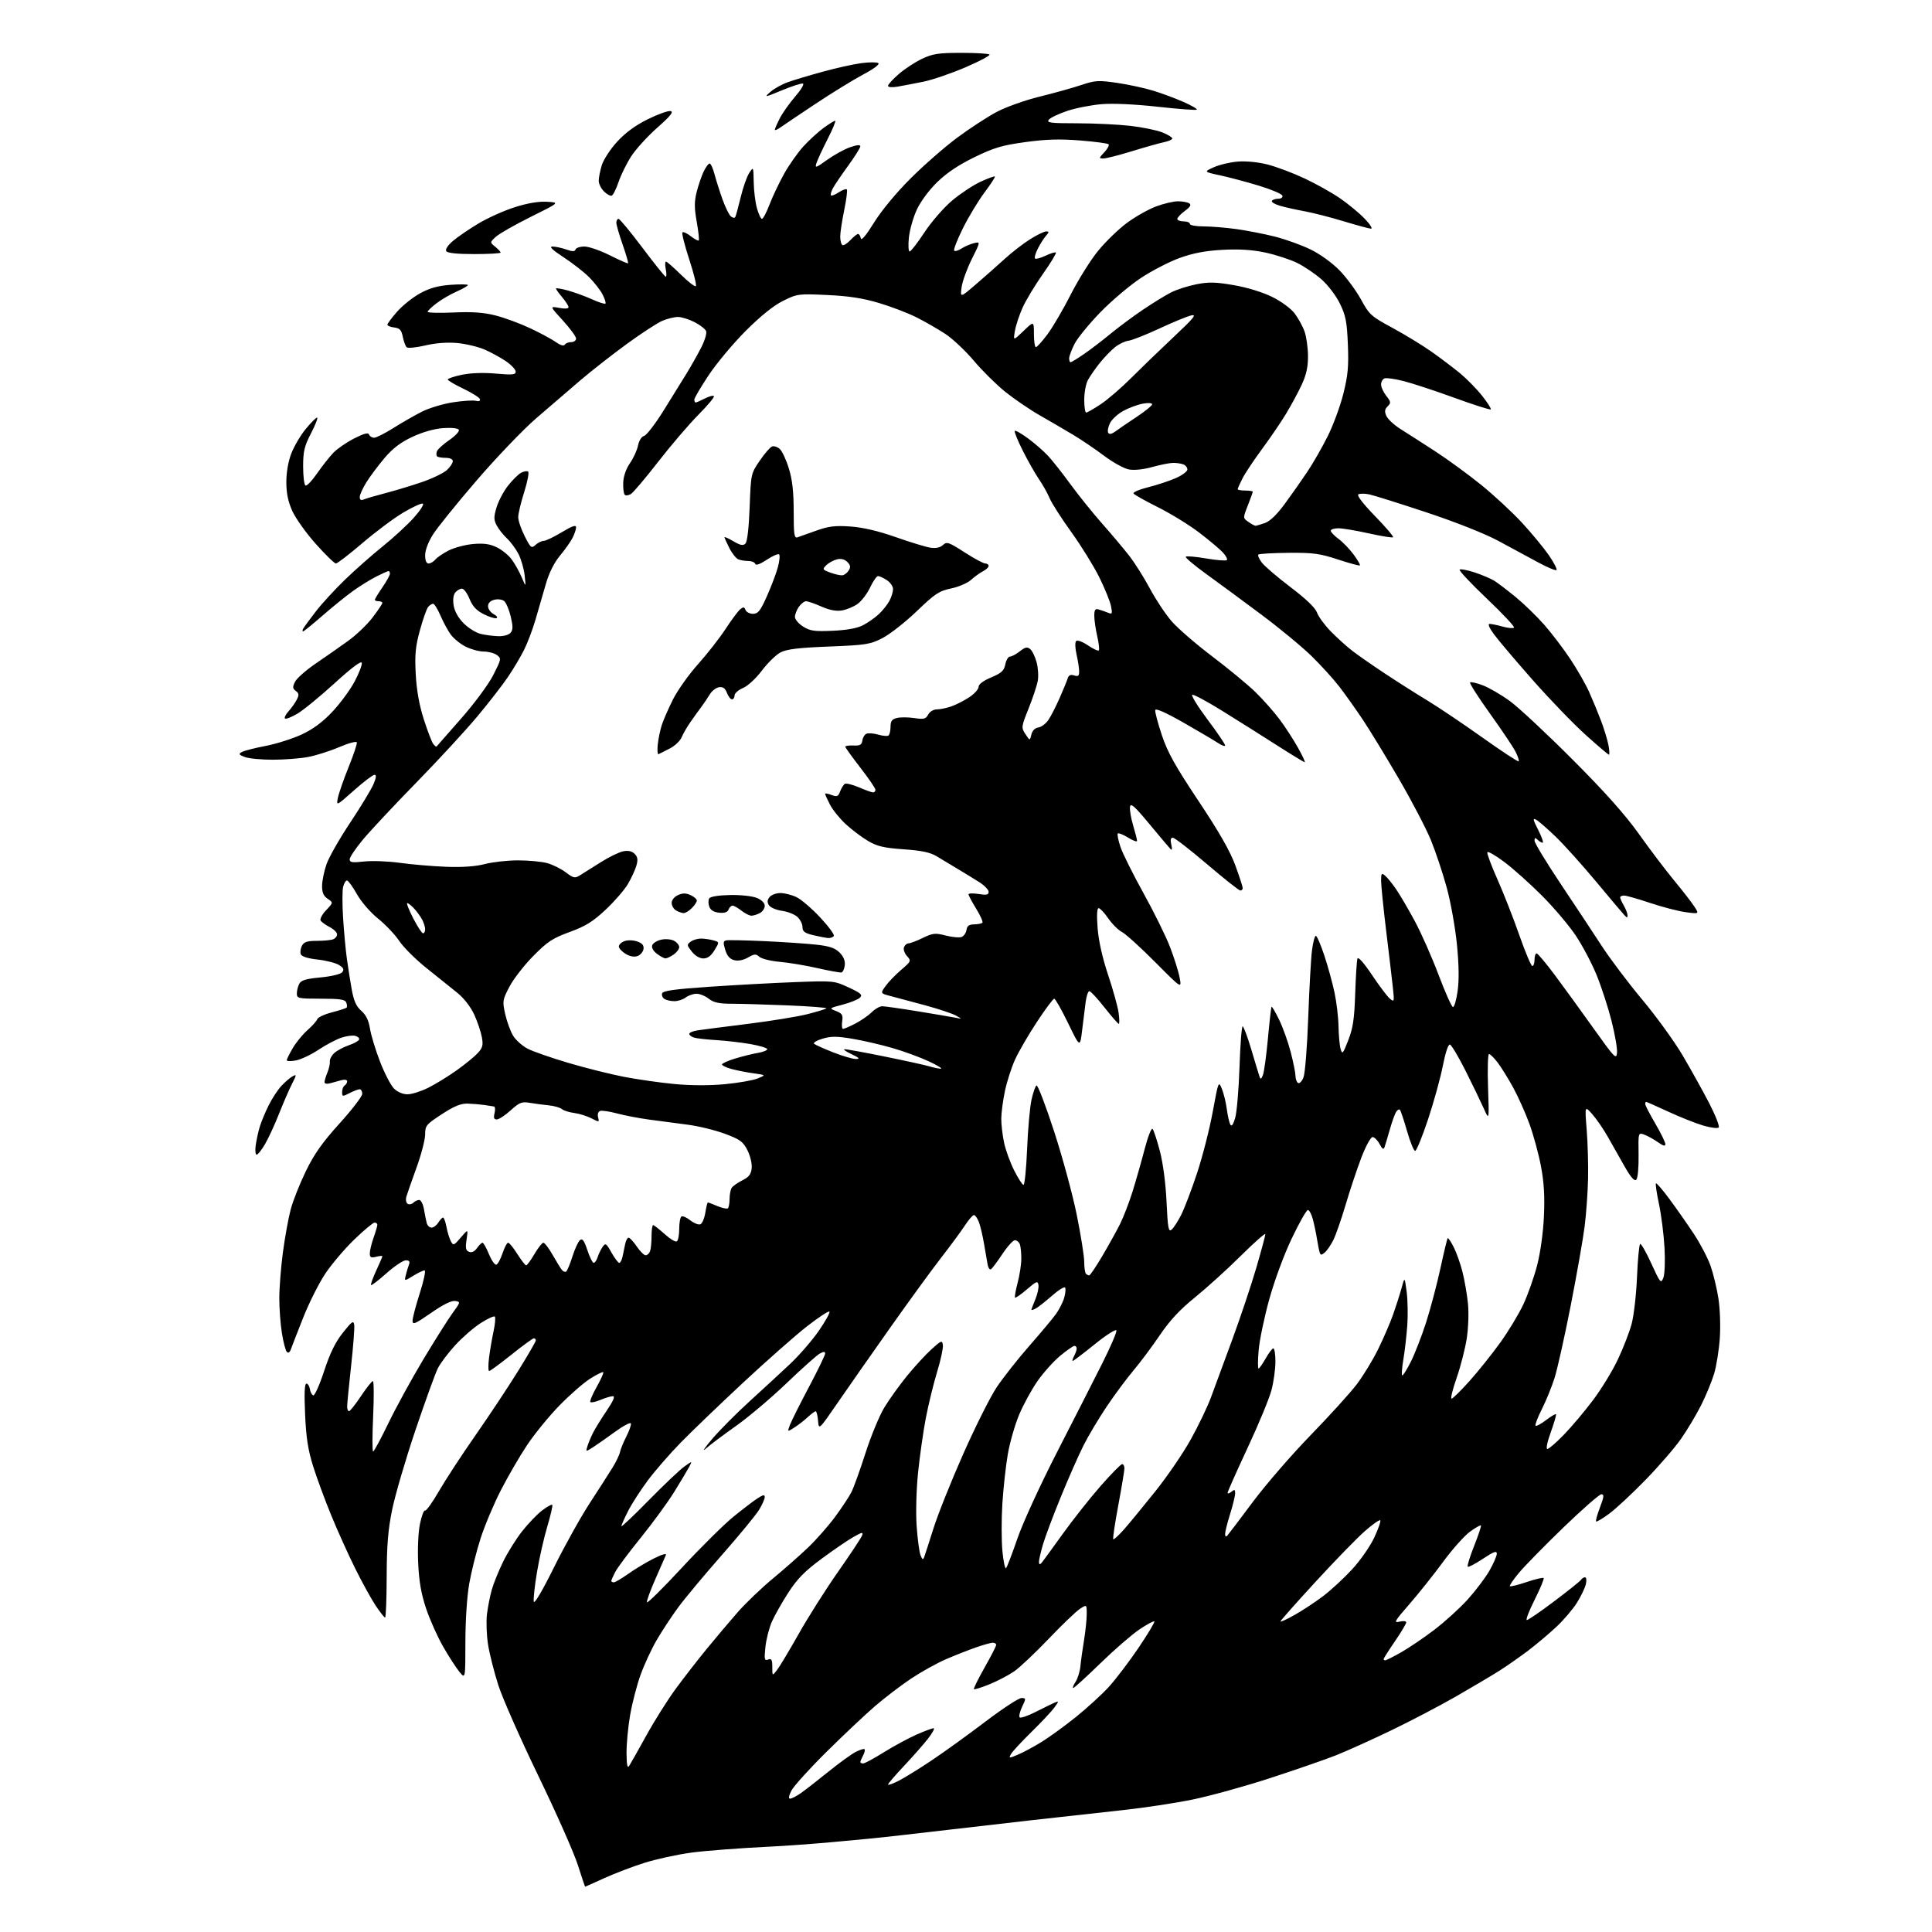 <?xml version="1.0" encoding="UTF-8" standalone="no"?>
<svg 
  version="1.1" 
  xmlns="http://www.w3.org/2000/svg" 
  xmlns:xlink="http://www.w3.org/1999/xlink" 
  xmlns:svg="http://www.w3.org/2000/svg"
  xmlns:rdf="http://www.w3.org/1999/02/22-rdf-syntax-ns#"
  xmlns:cc="http://creativecommons.org/ns#"
  xmlns:dc="http://purl.org/dc/elements/1.1/"
  viewBox="0 0 768 768"
  width="768"
  height="768"
>
<style>svg {background-color: white; }</style>"
<path stroke="none" fill="black" fill-rule="evenodd" d="M232.60,750.00C232.52,750.00 231.19,746.06 229.66,741.25C228.12,736.44 221.09,720.58 214.03,706.00C206.98,691.42 199.82,675.23 198.13,670.00C196.44,664.77 194.59,657.44 194.00,653.70C193.42,649.96 193.23,644.56 193.57,641.70C193.92,638.84 194.78,634.47 195.48,631.98C196.18,629.49 198.20,624.49 199.97,620.86C201.74,617.23 205.14,611.77 207.53,608.73C209.92,605.69 213.49,601.97 215.46,600.46C217.44,598.95 219.27,597.93 219.53,598.19C219.78,598.45 218.90,602.31 217.57,606.76C216.24,611.22 214.40,619.35 213.48,624.83C212.56,630.31 211.98,635.63 212.18,636.65C212.41,637.78 215.56,632.44 220.24,623.00C224.47,614.48 230.86,603.00 234.45,597.50C238.03,592.00 242.12,585.63 243.52,583.35C244.93,581.06 246.25,578.30 246.46,577.21C246.67,576.12 247.80,573.35 248.98,571.04C250.15,568.74 250.97,566.40 250.78,565.84C250.60,565.29 247.76,566.79 244.47,569.18C241.19,571.57 237.22,574.35 235.66,575.35C232.81,577.17 232.81,577.17 233.53,574.83C233.93,573.55 234.94,571.15 235.77,569.50C236.61,567.85 239.04,563.91 241.18,560.75C243.75,556.96 244.59,555.00 243.66,555.00C242.88,555.00 240.67,555.66 238.75,556.46C236.83,557.26 235.00,557.66 234.68,557.35C234.37,557.03 235.49,554.33 237.18,551.34C238.86,548.35 240.04,545.71 239.80,545.47C239.56,545.22 237.21,546.39 234.58,548.05C231.95,549.72 226.42,554.55 222.30,558.79C218.18,563.03 212.41,570.10 209.49,574.50C206.56,578.90 201.87,586.98 199.07,592.45C196.26,597.92 192.63,606.57 190.99,611.69C189.35,616.80 187.34,624.87 186.51,629.62C185.63,634.65 185.00,644.37 185.00,652.88C184.99,667.50 184.99,667.50 182.56,664.50C181.22,662.85 178.32,658.35 176.12,654.50C173.91,650.65 170.90,643.90 169.41,639.50C167.46,633.70 166.58,628.74 166.24,621.49C165.96,615.62 166.25,609.09 166.95,605.73C167.61,602.56 168.51,600.20 168.95,600.47C169.39,600.74 171.89,597.26 174.50,592.73C177.12,588.20 183.66,578.20 189.04,570.50C194.42,562.79 202.01,551.35 205.91,545.07C209.81,538.79 213.00,533.28 213.00,532.83C213.00,532.37 212.65,532.00 212.21,532.00C211.78,532.00 207.77,534.92 203.30,538.50C198.83,542.08 194.85,545.00 194.46,545.00C194.06,545.00 194.04,542.64 194.40,539.75C194.76,536.86 195.56,532.13 196.19,529.24C196.81,526.35 197.04,523.71 196.70,523.37C196.36,523.02 193.81,524.19 191.05,525.97C188.29,527.74 183.75,531.68 180.97,534.73C178.18,537.77 175.08,541.89 174.07,543.88C173.06,545.87 169.05,556.95 165.15,568.50C161.25,580.05 157.10,594.23 155.91,600.00C154.25,608.12 153.75,614.18 153.71,626.75C153.69,635.69 153.40,643.00 153.08,643.00C152.76,643.00 151.07,640.86 149.33,638.25C147.59,635.64 143.93,629.00 141.20,623.50C138.47,618.00 134.20,608.55 131.72,602.50C129.23,596.45 125.99,587.67 124.52,583.00C122.46,576.49 121.70,571.63 121.28,562.25C120.91,553.90 121.07,550.00 121.80,550.00C122.38,550.00 123.00,550.98 123.18,552.17C123.36,553.37 123.97,554.50 124.53,554.68C125.10,554.87 127.04,550.52 128.84,545.02C131.20,537.84 133.30,533.54 136.31,529.76C139.94,525.20 140.54,524.79 140.81,526.69C140.98,527.90 140.42,535.27 139.56,543.07C138.70,550.87 138.00,558.10 138.00,559.13C138.00,560.16 138.34,560.99 138.75,560.97C139.16,560.96 141.30,558.26 143.49,554.97C145.69,551.69 147.82,549.00 148.23,549.00C148.63,549.00 148.68,555.30 148.33,563.00C147.98,570.70 147.97,577.00 148.32,577.00C148.67,577.00 151.40,571.94 154.39,565.75C157.38,559.56 163.60,548.20 168.21,540.50C172.83,532.80 178.08,524.48 179.88,522.00C183.11,517.57 183.13,517.49 180.92,517.16C179.46,516.94 176.09,518.61 171.34,521.92C165.01,526.31 164.00,526.74 164.00,525.01C164.00,523.90 165.30,518.95 166.89,514.00C168.49,509.05 169.33,505.00 168.76,505.00C168.20,505.00 166.15,505.98 164.22,507.18C160.69,509.35 160.69,509.35 161.34,506.77C161.70,505.35 162.27,503.47 162.60,502.59C163.03,501.48 162.64,501.00 161.31,501.00C160.26,501.00 156.81,503.30 153.65,506.12C150.49,508.94 147.72,511.06 147.50,510.83C147.27,510.60 148.19,508.03 149.54,505.11C150.89,502.19 152.00,499.61 152.00,499.38C152.00,499.15 150.88,499.24 149.50,499.59C147.46,500.10 147.00,499.85 147.00,498.23C147.00,497.14 147.68,494.34 148.50,492.00C149.33,489.66 150.00,487.36 150.00,486.87C150.00,486.39 149.51,486.00 148.90,486.00C148.30,486.00 144.66,489.04 140.81,492.75C136.97,496.46 131.77,502.59 129.26,506.37C126.75,510.14 122.80,518.02 120.49,523.87C118.17,529.71 115.98,535.36 115.61,536.42C115.20,537.58 114.57,537.97 114.03,537.42C113.53,536.91 112.64,533.58 112.07,530.00C111.49,526.42 111.02,520.12 111.03,516.00C111.03,511.88 111.68,503.66 112.47,497.74C113.26,491.82 114.65,484.17 115.56,480.74C116.47,477.31 119.20,470.45 121.61,465.50C124.93,458.69 128.20,454.08 135.00,446.56C139.95,441.09 144.00,435.81 144.00,434.81C144.00,433.81 143.53,433.00 142.95,433.00C142.37,433.00 140.57,433.69 138.95,434.53C136.17,435.97 136.00,435.94 136.00,434.08C136.00,433.00 136.45,431.84 137.00,431.50C137.55,431.16 138.00,430.41 138.00,429.83C138.00,429.23 137.04,429.04 135.75,429.38C134.51,429.71 132.49,430.27 131.25,430.61C129.95,430.97 129.00,430.79 129.00,430.18C129.00,429.60 129.52,427.86 130.16,426.32C130.79,424.77 131.23,422.80 131.12,421.93C131.02,421.07 131.82,419.57 132.90,418.59C133.98,417.61 136.57,416.22 138.65,415.51C140.73,414.79 142.58,413.77 142.76,413.23C142.94,412.69 142.23,412.03 141.18,411.76C140.14,411.48 137.61,411.84 135.57,412.54C133.52,413.24 129.46,415.40 126.54,417.34C123.62,419.28 119.61,421.17 117.62,421.54C115.63,421.92 114.00,421.87 114.00,421.45C114.00,421.02 115.08,418.84 116.41,416.59C117.73,414.34 120.36,411.14 122.25,409.48C124.14,407.81 125.88,405.86 126.12,405.14C126.36,404.41 128.98,403.19 131.93,402.43C134.88,401.66 137.51,400.82 137.77,400.56C138.03,400.30 137.98,399.39 137.65,398.54C137.18,397.30 135.20,397.00 127.53,397.00C118.57,397.00 118.00,396.88 118.00,394.93C118.00,393.80 118.44,392.05 118.97,391.05C119.71,389.66 121.69,389.08 127.41,388.54C131.69,388.14 135.37,387.26 136.01,386.49C136.88,385.44 136.61,384.79 134.82,383.63C133.54,382.81 129.71,381.82 126.31,381.44C122.32,381.00 119.92,380.24 119.56,379.31C119.26,378.51 119.47,376.99 120.04,375.93C120.84,374.43 122.15,374.00 125.95,374.00C128.64,374.00 131.55,373.73 132.42,373.39C133.29,373.06 134.00,372.17 134.00,371.42C134.00,370.67 132.68,369.37 131.06,368.53C129.45,367.70 127.82,366.52 127.45,365.93C127.08,365.33 128.07,363.48 129.64,361.82C132.50,358.79 132.50,358.79 130.25,357.28C128.60,356.16 128.01,354.80 128.03,352.13C128.05,350.13 128.85,346.25 129.81,343.50C130.77,340.75 135.02,333.29 139.26,326.93C143.49,320.57 147.64,313.70 148.49,311.68C149.58,309.06 149.69,308.00 148.85,308.00C148.20,308.00 144.52,310.80 140.67,314.23C133.66,320.45 133.66,320.45 134.32,317.13C134.69,315.30 136.61,309.81 138.58,304.92C140.56,300.04 142.03,295.61 141.84,295.09C141.65,294.57 138.48,295.43 134.79,297.01C131.09,298.59 125.50,300.36 122.35,300.94C119.21,301.52 112.92,302.00 108.38,302.00C103.84,302.00 98.86,301.52 97.32,300.93C94.91,300.01 94.74,299.72 96.16,298.93C97.07,298.42 101.31,297.33 105.58,296.52C109.84,295.70 116.30,293.65 119.92,291.97C124.48,289.84 128.23,287.06 132.13,282.92C135.22,279.63 139.19,274.25 140.94,270.95C142.70,267.66 144.00,264.30 143.82,263.49C143.61,262.54 139.82,265.39 133.00,271.60C127.22,276.87 120.57,282.32 118.20,283.71C115.84,285.10 113.63,285.96 113.28,285.62C112.94,285.27 113.58,283.98 114.70,282.75C115.83,281.51 117.29,279.45 117.95,278.17C118.95,276.25 118.88,275.63 117.60,274.67C116.28,273.69 116.24,273.10 117.29,271.00C117.99,269.62 121.69,266.36 125.53,263.75C129.36,261.14 135.16,257.09 138.40,254.75C141.65,252.41 146.04,248.21 148.15,245.41C150.27,242.61 152.00,240.02 152.00,239.66C152.00,239.30 151.32,239.00 150.50,239.00C149.68,239.00 149.00,238.74 149.00,238.43C149.00,238.12 150.35,235.90 152.00,233.50C153.65,231.10 155.00,228.66 155.00,228.07C155.00,227.48 154.76,227.00 154.46,227.00C154.16,227.00 152.03,227.95 149.71,229.12C147.39,230.29 143.26,232.83 140.52,234.78C137.78,236.73 132.27,241.18 128.28,244.66C124.28,248.15 120.76,251.00 120.45,251.00C120.14,251.00 120.21,250.44 120.62,249.75C121.02,249.06 123.26,246.03 125.59,243.00C127.92,239.97 133.13,234.31 137.16,230.41C141.20,226.51 147.93,220.56 152.12,217.20C156.31,213.84 161.87,208.72 164.47,205.83C167.07,202.93 168.69,200.40 168.07,200.19C167.44,199.98 163.91,201.61 160.22,203.81C156.52,206.01 149.24,211.45 144.04,215.91C138.83,220.36 134.10,224.00 133.53,224.00C132.96,224.00 129.38,220.52 125.58,216.26C121.78,212.01 117.59,206.16 116.26,203.26C114.55,199.52 113.84,196.18 113.82,191.75C113.81,187.87 114.55,183.53 115.78,180.32C116.87,177.47 119.44,173.08 121.50,170.57C123.56,168.05 125.60,166.00 126.05,166.00C126.49,166.00 125.43,168.77 123.68,172.16C120.98,177.37 120.50,179.40 120.50,185.41C120.50,189.31 120.92,192.72 121.43,193.00C121.95,193.28 124.01,191.12 126.03,188.21C128.05,185.31 130.95,181.62 132.49,180.01C134.02,178.41 137.75,175.84 140.77,174.30C144.72,172.29 146.39,171.85 146.72,172.75C146.96,173.44 147.87,174.00 148.73,174.00C149.58,174.00 153.03,172.26 156.39,170.14C159.75,168.02 164.83,165.11 167.68,163.66C170.52,162.22 176.08,160.54 180.02,159.93C183.96,159.32 188.07,159.05 189.15,159.33C190.36,159.65 190.98,159.39 190.78,158.67C190.59,158.03 187.64,156.17 184.22,154.53C180.80,152.90 178.00,151.25 178.00,150.86C178.00,150.46 180.53,149.62 183.61,148.98C187.11,148.25 192.20,148.07 197.11,148.51C203.70,149.09 205.00,148.97 205.00,147.74C205.00,146.93 203.31,145.11 201.25,143.68C199.19,142.26 195.37,140.16 192.78,139.01C190.18,137.87 185.23,136.68 181.78,136.36C177.73,136.00 173.19,136.35 169.00,137.33C165.43,138.18 162.11,138.49 161.64,138.03C161.17,137.56 160.48,135.68 160.11,133.84C159.56,131.16 158.89,130.44 156.71,130.18C155.22,130.01 154.00,129.51 154.00,129.07C154.00,128.64 155.75,126.29 157.89,123.86C160.04,121.42 164.15,118.15 167.05,116.57C170.87,114.49 174.16,113.58 179.15,113.22C182.92,112.95 186.00,113.00 186.00,113.32C186.00,113.64 183.98,114.80 181.52,115.89C179.05,116.98 175.45,119.08 173.52,120.56C171.58,122.03 170.00,123.56 170.00,123.95C170.00,124.35 174.62,124.47 180.26,124.22C187.75,123.88 192.26,124.20 197.01,125.41C200.58,126.31 206.80,128.61 210.83,130.52C214.86,132.42 219.44,134.89 221.01,136.01C222.77,137.26 224.10,137.65 224.49,137.02C224.83,136.46 225.99,136.00 227.06,136.00C228.13,136.00 229.00,135.36 229.00,134.58C229.00,133.80 226.64,130.58 223.76,127.42C218.51,121.69 218.51,121.69 222.26,122.39C224.49,122.81 226.00,122.70 226.00,122.12C226.00,121.59 224.87,119.82 223.50,118.18C222.12,116.55 221.00,114.98 221.00,114.70C221.00,114.41 223.14,114.77 225.75,115.48C228.36,116.20 232.67,117.77 235.33,118.98C237.99,120.18 240.39,120.95 240.66,120.68C240.93,120.41 240.42,118.77 239.52,117.04C238.63,115.31 236.22,112.22 234.17,110.17C232.13,108.13 227.54,104.55 223.98,102.23C219.55,99.33 218.18,98.00 219.61,98.00C220.76,98.00 223.21,98.52 225.05,99.17C227.59,100.05 228.48,100.05 228.78,99.17C228.99,98.52 230.59,98.00 232.33,98.00C234.07,98.00 238.62,99.58 242.43,101.49C246.23,103.41 249.50,104.84 249.67,104.66C249.85,104.48 248.87,101.12 247.50,97.19C246.12,93.26 245.00,89.35 245.00,88.52C245.00,87.68 245.39,87.00 245.88,87.00C246.36,87.00 250.64,92.18 255.39,98.50C260.14,104.83 264.31,110.00 264.64,110.00C264.98,110.00 264.98,108.65 264.65,107.00C264.32,105.35 264.36,104.00 264.74,104.00C265.13,104.00 267.80,106.34 270.69,109.19C273.59,112.05 276.24,114.09 276.60,113.73C276.96,113.37 275.77,108.56 273.96,103.04C272.15,97.51 270.95,92.72 271.28,92.38C271.62,92.05 273.11,92.73 274.60,93.90C276.09,95.07 277.51,95.83 277.75,95.58C278.00,95.33 277.64,91.99 276.96,88.16C275.98,82.66 275.97,80.17 276.93,76.35C277.60,73.68 278.84,70.04 279.69,68.25C280.54,66.46 281.61,65.00 282.08,65.00C282.54,65.00 283.42,66.91 284.03,69.25C284.65,71.59 286.07,76.08 287.20,79.23C288.33,82.39 289.83,85.45 290.54,86.03C291.24,86.62 292.03,86.74 292.27,86.30C292.52,85.86 293.49,82.32 294.43,78.43C295.36,74.54 296.89,70.20 297.81,68.78C299.49,66.22 299.50,66.23 299.61,72.36C299.66,75.74 300.24,80.41 300.89,82.75C301.54,85.09 302.45,87.00 302.90,87.00C303.35,87.00 304.71,84.41 305.92,81.25C307.13,78.09 309.74,72.60 311.71,69.06C313.69,65.52 317.15,60.61 319.41,58.15C321.66,55.69 325.26,52.41 327.40,50.84C329.55,49.28 331.61,48.00 331.99,48.00C332.38,48.00 331.02,51.29 328.97,55.31C326.93,59.32 324.94,63.63 324.54,64.87C323.89,66.91 324.30,66.78 328.78,63.56C331.50,61.61 335.59,59.35 337.86,58.55C340.55,57.60 342.00,57.46 342.00,58.15C342.00,58.74 339.82,62.21 337.16,65.87C334.50,69.53 331.77,73.56 331.08,74.84C330.40,76.12 330.06,77.39 330.33,77.67C330.60,77.94 332.00,77.39 333.44,76.44C334.88,75.50 336.31,74.98 336.62,75.29C336.93,75.59 336.46,79.30 335.59,83.53C334.72,87.76 334.00,92.49 334.00,94.05C334.00,95.61 334.38,97.12 334.85,97.41C335.32,97.70 336.75,96.83 338.03,95.47C339.30,94.11 340.69,93.00 341.10,93.00C341.51,93.00 342.00,93.77 342.18,94.72C342.40,95.83 344.27,93.61 347.45,88.47C350.41,83.70 356.23,76.67 361.95,70.96C367.20,65.71 375.55,58.41 380.50,54.73C385.45,51.05 392.51,46.45 396.19,44.50C399.86,42.55 407.51,39.82 413.19,38.43C418.86,37.04 426.29,34.97 429.71,33.83C435.39,31.93 436.61,31.86 444.10,32.95C448.59,33.61 455.09,35.02 458.53,36.08C461.96,37.14 467.36,39.15 470.51,40.55C473.67,41.94 476.02,43.31 475.74,43.59C475.46,43.87 468.54,43.35 460.37,42.45C451.37,41.45 442.54,41.03 438.00,41.40C433.88,41.74 427.72,42.93 424.33,44.06C420.93,45.19 417.61,46.76 416.95,47.56C415.92,48.80 417.46,49.00 428.13,49.01C434.93,49.01 444.44,49.47 449.26,50.02C454.08,50.57 459.81,51.74 462.01,52.62C464.20,53.50 466.00,54.58 466.00,55.03C466.00,55.48 464.54,56.14 462.75,56.51C460.96,56.88 455.24,58.49 450.04,60.09C444.84,61.69 439.70,63.00 438.62,63.00C436.77,63.00 436.79,62.86 439.00,60.50C440.29,59.13 441.04,57.71 440.68,57.35C440.32,56.98 435.18,56.30 429.26,55.83C421.19,55.19 415.77,55.36 407.55,56.49C398.36,57.75 395.10,58.72 387.34,62.50C381.05,65.56 376.30,68.74 372.52,72.44C369.23,75.65 365.90,80.16 364.40,83.44C363.00,86.49 361.60,91.47 361.29,94.50C360.98,97.52 361.12,99.99 361.61,99.97C362.10,99.95 364.75,96.52 367.50,92.35C370.29,88.12 375.16,82.52 378.50,79.71C381.80,76.94 386.89,73.57 389.81,72.23C392.74,70.89 395.29,69.96 395.49,70.16C395.69,70.35 393.83,73.21 391.36,76.51C388.89,79.80 385.02,86.21 382.77,90.75C380.51,95.29 378.96,99.29 379.30,99.64C379.65,99.99 380.96,99.61 382.22,98.79C383.47,97.98 385.69,97.02 387.14,96.67C389.78,96.02 389.78,96.02 386.30,103.00C384.38,106.84 382.56,111.88 382.25,114.19C381.68,118.40 381.68,118.40 388.03,112.95C391.51,109.95 396.65,105.42 399.43,102.87C402.22,100.32 406.73,96.83 409.45,95.12C412.17,93.40 415.05,92.00 415.85,92.00C417.10,92.00 417.09,92.25 415.78,93.75C414.93,94.71 413.48,97.00 412.55,98.84C411.61,100.68 411.12,102.45 411.44,102.77C411.76,103.09 413.65,102.58 415.64,101.64C417.62,100.69 419.47,100.13 419.73,100.40C420.00,100.67 417.68,104.49 414.58,108.89C411.48,113.29 407.86,119.28 406.54,122.20C405.22,125.11 403.83,129.30 403.45,131.50C402.76,135.50 402.76,135.50 406.88,131.55C411.00,127.59 411.00,127.59 411.00,132.80C411.00,135.66 411.35,138.00 411.79,138.00C412.22,138.00 414.29,135.70 416.38,132.90C418.48,130.09 422.67,122.93 425.69,116.98C428.71,111.04 433.64,103.19 436.65,99.54C439.66,95.89 444.80,90.93 448.09,88.52C451.37,86.10 456.53,83.20 459.56,82.06C462.59,80.93 466.52,80.01 468.29,80.02C470.05,80.02 472.06,80.39 472.75,80.83C473.65,81.40 473.16,82.25 471.00,83.84C469.35,85.06 468.00,86.50 468.00,87.03C468.00,87.56 469.12,88.00 470.50,88.00C471.88,88.00 473.00,88.45 473.00,89.00C473.00,89.55 475.44,90.00 478.43,90.00C481.41,90.00 487.31,90.48 491.53,91.07C495.76,91.66 502.65,93.01 506.86,94.07C511.06,95.14 517.42,97.44 521.00,99.18C524.77,101.02 529.60,104.52 532.50,107.49C535.25,110.32 539.08,115.52 541.02,119.05C544.33,125.11 545.04,125.75 553.52,130.33C558.46,133.01 565.42,137.25 569.00,139.77C572.58,142.29 577.70,146.17 580.40,148.39C583.09,150.62 587.05,154.65 589.18,157.35C591.32,160.05 592.86,162.48 592.60,162.74C592.34,163.00 585.91,160.95 578.31,158.19C570.72,155.43 561.63,152.43 558.13,151.53C554.62,150.62 551.13,150.12 550.38,150.41C549.62,150.70 549.00,151.79 549.00,152.83C549.00,153.88 549.93,155.92 551.07,157.36C552.93,159.73 552.99,160.15 551.61,161.53C550.42,162.73 550.31,163.59 551.13,165.40C551.72,166.68 554.28,169.02 556.82,170.61C559.36,172.20 565.50,176.14 570.47,179.37C575.44,182.59 583.67,188.61 588.77,192.73C593.87,196.86 601.20,203.65 605.05,207.83C608.91,212.02 613.69,217.81 615.70,220.72C617.70,223.62 619.06,226.27 618.73,226.60C618.40,226.93 615.06,225.53 611.32,223.49C607.57,221.45 600.45,217.60 595.50,214.95C590.14,212.08 578.60,207.51 567.00,203.66C556.27,200.11 546.05,196.89 544.27,196.52C542.50,196.15 540.56,196.16 539.95,196.53C539.29,196.94 541.90,200.34 546.57,205.13C550.81,209.49 554.05,213.28 553.77,213.56C553.50,213.84 549.16,213.15 544.14,212.03C539.13,210.91 533.67,210.00 532.01,210.00C530.35,210.00 529.00,210.44 529.00,210.97C529.00,211.50 530.39,212.97 532.09,214.22C533.79,215.47 536.49,218.27 538.08,220.43C539.67,222.59 540.80,224.54 540.58,224.75C540.36,224.97 536.43,223.91 531.84,222.40C524.60,220.02 522.00,219.67 512.15,219.76C505.91,219.82 500.54,220.13 500.22,220.45C499.90,220.77 500.50,222.19 501.57,223.61C502.63,225.03 507.77,229.43 513.00,233.40C519.24,238.13 522.86,241.62 523.55,243.55C524.13,245.17 526.61,248.54 529.05,251.03C531.50,253.53 535.30,256.96 537.50,258.67C539.70,260.37 545.55,264.45 550.50,267.72C555.45,271.00 563.10,275.86 567.50,278.52C571.90,281.19 581.74,287.81 589.37,293.24C596.99,298.66 603.44,302.90 603.69,302.64C603.94,302.39 603.39,300.68 602.46,298.84C601.54,297.00 596.96,290.18 592.30,283.68C587.63,277.17 584.07,271.60 584.39,271.28C584.70,270.97 586.99,271.49 589.48,272.44C591.97,273.39 596.82,276.22 600.25,278.72C603.69,281.23 614.86,291.65 625.07,301.89C638.02,314.86 646.02,323.83 651.48,331.50C655.78,337.55 662.09,345.88 665.49,350.00C668.90,354.12 672.53,358.81 673.56,360.41C675.44,363.32 675.44,363.32 670.14,362.61C667.23,362.23 660.88,360.58 656.03,358.96C651.17,357.33 646.48,356.00 645.60,356.00C644.72,356.00 644.02,356.34 644.04,356.75C644.05,357.16 644.71,358.62 645.50,360.00C646.29,361.38 646.95,363.09 646.96,363.82C646.99,364.92 646.79,364.92 645.75,363.82C645.06,363.09 640.00,357.10 634.51,350.50C629.01,343.90 621.81,335.89 618.51,332.70C615.20,329.51 611.69,326.44 610.70,325.89C609.19,325.04 609.32,325.69 611.47,329.94C612.88,332.72 613.67,335.00 613.22,335.00C612.77,335.00 611.86,334.46 611.20,333.80C610.27,332.87 610.00,332.96 610.00,334.20C610.00,335.08 614.62,342.71 620.26,351.15C625.90,359.59 633.30,370.77 636.70,376.00C640.10,381.23 647.39,390.89 652.90,397.47C658.41,404.06 665.58,413.96 668.83,419.47C672.09,424.99 676.84,433.53 679.38,438.44C681.93,443.36 683.65,447.75 683.20,448.20C682.76,448.64 679.97,448.29 677.01,447.41C674.05,446.53 667.83,444.06 663.18,441.91C658.53,439.76 654.56,438.00 654.36,438.00C654.16,438.00 654.00,438.40 654.00,438.89C654.00,439.38 655.80,442.86 658.00,446.62C660.20,450.39 662.00,454.07 662.00,454.80C662.00,455.75 661.17,455.54 659.13,454.09C657.55,452.97 655.13,451.62 653.74,451.09C651.22,450.13 651.22,450.13 651.36,459.02C651.44,464.06 651.05,468.35 650.45,468.94C649.73,469.67 648.32,468.09 645.84,463.75C643.88,460.31 640.88,455.02 639.19,452.00C637.49,448.98 634.72,444.93 633.03,443.00C629.96,439.50 629.96,439.50 630.73,449.00C631.15,454.23 631.40,463.00 631.28,468.50C631.16,474.00 630.55,482.55 629.92,487.50C629.30,492.45 626.80,506.62 624.38,519.00C621.95,531.38 619.05,544.38 617.92,547.90C616.80,551.42 614.52,556.98 612.87,560.25C611.22,563.53 610.11,566.44 610.41,566.74C610.70,567.04 612.56,566.05 614.54,564.54C616.51,563.03 618.31,561.97 618.52,562.19C618.73,562.40 617.81,565.59 616.47,569.29C615.05,573.20 614.48,576.00 615.10,576.00C615.69,576.00 618.68,573.41 621.74,570.25C624.80,567.09 630.01,560.90 633.31,556.50C636.61,552.10 641.03,544.86 643.12,540.42C645.22,535.98 647.67,529.68 648.56,526.42C649.46,523.16 650.43,514.75 650.73,507.73C651.02,500.70 651.59,494.75 651.98,494.51C652.37,494.27 654.38,497.77 656.44,502.29C659.95,509.99 660.24,510.34 661.19,508.00C661.76,506.57 661.97,501.42 661.67,496.00C661.38,490.77 660.39,482.98 659.48,478.67C658.57,474.37 658.02,470.65 658.26,470.41C658.50,470.16 660.95,473.01 663.70,476.73C666.45,480.45 670.80,486.66 673.35,490.52C675.90,494.39 678.88,500.08 679.97,503.18C681.06,506.28 682.47,512.12 683.10,516.16C683.74,520.28 683.98,527.23 683.65,532.00C683.32,536.67 682.31,542.97 681.41,546.00C680.51,549.02 678.20,554.65 676.27,558.50C674.34,562.35 670.71,568.42 668.21,572.00C665.70,575.58 659.34,582.93 654.07,588.33C648.81,593.74 642.34,599.76 639.70,601.70C637.06,603.65 634.71,605.05 634.48,604.81C634.24,604.57 634.93,602.05 636.02,599.19C637.63,594.96 637.73,594.00 636.57,594.00C635.79,594.00 629.04,599.90 621.58,607.10C614.12,614.31 606.15,622.43 603.88,625.14C601.61,627.86 599.95,630.28 600.20,630.53C600.45,630.78 603.46,630.04 606.88,628.88C610.31,627.73 613.34,627.01 613.62,627.29C613.90,627.56 612.29,631.44 610.05,635.90C607.81,640.35 606.41,644.00 606.95,644.00C607.48,644.00 612.42,640.61 617.92,636.46C623.43,632.31 628.20,628.49 628.52,627.96C628.85,627.43 629.55,627.00 630.08,627.00C630.61,627.00 630.76,628.21 630.40,629.75C630.04,631.26 628.45,634.58 626.85,637.13C625.25,639.68 621.59,643.97 618.72,646.66C615.85,649.36 610.80,653.61 607.50,656.12C604.20,658.62 599.02,662.24 596.00,664.16C592.98,666.07 585.16,670.70 578.64,674.45C572.12,678.19 560.41,684.31 552.61,688.05C544.82,691.79 535.08,696.18 530.97,697.80C526.86,699.43 515.17,703.47 505.00,706.79C494.82,710.10 480.88,713.96 474.00,715.36C467.12,716.77 454.75,718.64 446.50,719.53C438.25,720.42 421.82,722.24 410.00,723.57C398.18,724.91 375.00,727.58 358.50,729.50C342.00,731.42 318.60,733.46 306.50,734.04C294.40,734.62 279.99,735.72 274.48,736.49C268.97,737.26 260.70,739.07 256.10,740.53C251.50,741.98 244.37,744.71 240.24,746.58C236.12,748.46 232.68,750.00 232.60,750.00zM314.07,715.00C314.69,715.00 316.61,714.01 318.35,712.79C320.08,711.58 324.99,707.76 329.25,704.32C333.51,700.87 338.39,697.34 340.09,696.45C341.79,695.57 343.41,695.07 343.67,695.34C343.94,695.61 343.68,696.74 343.08,697.85C342.49,698.96 342.00,700.12 342.00,700.43C342.00,700.75 342.50,701.00 343.11,701.00C343.73,701.00 347.44,699.00 351.36,696.55C355.29,694.11 361.10,690.96 364.28,689.55C367.46,688.15 370.53,687.00 371.11,687.00C371.69,687.00 370.67,688.90 368.83,691.23C367.00,693.56 362.69,698.45 359.25,702.10C355.81,705.75 353.00,709.04 353.00,709.39C353.00,709.75 354.91,709.07 357.25,707.88C359.59,706.68 365.55,703.00 370.50,699.68C375.45,696.36 385.03,689.45 391.78,684.32C398.54,679.20 404.94,675.00 406.02,675.00C407.90,675.00 407.91,675.13 406.30,678.49C405.39,680.41 404.96,682.29 405.35,682.68C405.74,683.07 408.63,682.08 411.78,680.47C414.93,678.87 418.32,677.21 419.31,676.79C420.97,676.08 420.96,676.25 419.14,678.76C418.04,680.27 413.93,684.65 410.00,688.50C406.07,692.35 402.42,696.30 401.87,697.29C400.94,698.97 401.09,698.99 404.56,697.54C406.58,696.70 410.76,694.46 413.86,692.56C416.96,690.67 423.15,686.18 427.62,682.59C432.08,679.01 437.99,673.60 440.76,670.58C443.52,667.55 448.83,660.57 452.57,655.05C456.30,649.53 459.13,644.80 458.87,644.54C458.61,644.27 455.94,645.70 452.94,647.72C449.95,649.73 442.96,655.79 437.41,661.19C431.86,666.59 427.01,671.00 426.64,671.00C426.26,671.00 426.67,669.91 427.54,668.59C428.41,667.26 429.28,664.44 429.48,662.34C429.68,660.23 430.33,655.58 430.92,652.00C431.50,648.42 431.99,643.76 431.99,641.63C432.00,637.77 432.00,637.77 429.25,639.57C427.74,640.56 422.14,645.93 416.82,651.50C411.50,657.07 405.35,662.87 403.16,664.39C400.96,665.91 396.55,668.22 393.36,669.52C390.16,670.82 387.36,671.70 387.14,671.48C386.92,671.26 388.83,667.40 391.37,662.91C393.92,658.41 396.00,654.35 396.00,653.87C396.00,653.39 395.40,653.00 394.66,653.00C393.92,653.00 390.88,653.85 387.91,654.89C384.93,655.93 379.57,658.04 376.00,659.58C372.43,661.13 366.22,664.58 362.20,667.25C358.19,669.93 351.74,674.85 347.86,678.19C343.97,681.53 335.29,689.72 328.55,696.39C321.81,703.06 315.55,709.98 314.62,711.76C313.56,713.82 313.36,715.00 314.07,715.00zM250.09,702.00C250.63,701.17 253.70,695.73 256.92,689.90C260.13,684.07 265.37,675.75 268.56,671.40C271.74,667.06 277.30,659.90 280.90,655.50C284.50,651.10 290.06,644.52 293.25,640.88C296.44,637.24 302.75,631.20 307.28,627.46C311.80,623.71 318.12,618.14 321.32,615.07C324.51,612.01 329.29,606.58 331.94,603.00C334.58,599.42 337.51,595.00 338.44,593.17C339.37,591.34 341.88,584.37 344.03,577.67C346.17,570.98 349.53,562.83 351.50,559.56C353.47,556.30 357.57,550.58 360.61,546.87C363.65,543.15 368.02,538.40 370.32,536.32C374.21,532.81 374.52,532.69 374.81,534.68C374.98,535.86 373.95,540.67 372.51,545.36C371.08,550.05 369.07,558.31 368.03,563.70C367.00,569.09 365.61,578.87 364.94,585.44C364.25,592.24 364.01,601.38 364.38,606.65C364.74,611.75 365.43,616.95 365.92,618.21C366.59,619.96 366.93,620.15 367.37,619.00C367.68,618.17 369.35,613.00 371.09,607.50C372.82,602.00 378.14,588.71 382.90,577.97C387.66,567.23 393.64,555.30 396.19,551.47C398.75,547.64 404.59,540.23 409.18,535.00C413.76,529.77 418.56,524.04 419.83,522.25C421.10,520.46 422.55,517.58 423.04,515.85C423.54,514.13 423.70,512.32 423.40,511.84C423.10,511.35 420.75,512.81 418.18,515.08C415.60,517.34 412.71,519.62 411.75,520.13C410.79,520.65 410.00,520.88 410.00,520.66C410.00,520.43 410.70,518.57 411.56,516.52C412.41,514.47 412.97,511.91 412.81,510.83C412.53,509.07 412.04,509.25 408.20,512.55C405.84,514.58 403.72,516.05 403.49,515.82C403.26,515.59 403.73,512.95 404.52,509.95C405.32,506.95 405.98,502.62 405.99,500.33C405.99,498.04 405.73,495.45 405.39,494.58C405.06,493.71 404.18,493.00 403.45,493.00C402.71,493.00 400.46,495.48 398.46,498.50C396.45,501.53 394.41,504.25 393.93,504.54C393.45,504.84 392.86,504.05 392.62,502.79C392.38,501.53 391.73,497.80 391.18,494.50C390.63,491.20 389.70,487.26 389.11,485.75C388.53,484.24 387.65,483.00 387.16,483.00C386.67,483.00 385.01,484.91 383.49,487.25C381.96,489.59 377.73,495.32 374.10,499.99C370.47,504.66 361.46,517.03 354.07,527.49C346.68,537.94 337.23,551.45 333.07,557.50C325.50,568.50 325.50,568.50 325.19,564.75C325.02,562.69 324.59,561.00 324.24,561.00C323.90,561.00 322.46,562.07 321.05,563.37C319.65,564.67 317.25,566.53 315.72,567.50C312.95,569.26 312.95,569.26 314.04,566.38C314.64,564.80 318.02,558.03 321.56,551.36C325.10,544.68 328.00,538.70 328.00,538.07C328.00,537.22 327.46,537.22 325.90,538.05C324.75,538.67 318.77,543.99 312.63,549.88C306.48,555.77 297.41,563.43 292.47,566.91C287.54,570.39 282.17,574.42 280.55,575.87C278.92,577.32 280.03,575.64 283.00,572.13C285.97,568.63 292.67,561.88 297.88,557.13C303.10,552.39 310.36,545.68 314.03,542.23C317.70,538.78 322.87,532.82 325.51,528.98C328.16,525.14 330.05,521.72 329.71,521.38C329.37,521.04 325.34,523.69 320.75,527.27C316.16,530.86 304.78,540.90 295.45,549.58C286.13,558.27 274.95,569.00 270.61,573.44C266.28,577.87 260.38,584.65 257.50,588.51C254.63,592.36 251.09,597.86 249.64,600.73C248.19,603.59 247.00,606.28 247.00,606.70C247.00,607.13 251.90,602.49 257.88,596.39C263.87,590.29 270.22,584.27 272.00,583.00C275.23,580.70 275.23,580.70 273.96,583.10C273.26,584.42 270.58,588.91 268.00,593.08C265.42,597.24 259.44,605.43 254.72,611.26C249.99,617.10 245.42,623.23 244.56,624.89C243.70,626.54 243.00,628.15 243.00,628.45C243.00,628.75 243.45,629.00 244.00,629.00C244.55,629.00 247.13,627.48 249.75,625.62C252.36,623.76 256.93,621.02 259.89,619.53C263.15,617.89 265.05,617.35 264.70,618.16C264.39,618.90 262.49,623.22 260.49,627.77C258.48,632.32 256.99,636.44 257.17,636.94C257.35,637.43 263.63,631.22 271.12,623.14C278.61,615.05 287.84,605.93 291.62,602.86C295.40,599.79 299.74,596.49 301.25,595.53C303.38,594.17 304.00,594.08 303.99,595.13C303.99,595.89 302.98,598.16 301.74,600.19C300.51,602.22 293.84,610.32 286.92,618.19C280.00,626.06 272.19,635.42 269.57,638.99C266.95,642.56 263.10,648.41 261.02,651.99C258.94,655.57 256.06,661.80 254.61,665.84C253.16,669.87 251.31,677.02 250.49,681.72C249.67,686.42 249.03,693.24 249.06,696.88C249.10,701.56 249.40,703.06 250.09,702.00zM308.86,663.88C309.89,662.57 313.77,656.10 317.49,649.50C321.21,642.90 328.24,631.80 333.12,624.84C338.00,617.87 342.30,611.39 342.67,610.43C343.24,608.92 342.78,608.99 339.29,610.96C337.06,612.21 331.35,616.11 326.59,619.63C319.90,624.57 316.92,627.61 313.40,633.05C310.90,636.91 307.95,642.12 306.85,644.61C305.74,647.11 304.58,651.67 304.26,654.74C303.75,659.67 303.88,660.26 305.34,659.70C306.70,659.18 307.00,659.72 307.00,662.67C307.00,666.27 307.00,666.27 308.86,663.88zM550.67,660.00C551.04,660.00 553.85,658.58 556.92,656.85C559.99,655.12 565.92,651.10 570.11,647.91C574.30,644.73 580.29,639.29 583.43,635.82C586.56,632.35 590.45,627.21 592.07,624.39C593.68,621.56 595.00,618.52 595.00,617.62C595.00,616.34 593.77,616.80 589.48,619.64C586.45,621.66 583.73,623.07 583.44,622.78C583.16,622.49 584.31,618.76 586.00,614.50C587.69,610.24 588.91,606.58 588.70,606.37C588.49,606.16 586.52,607.29 584.32,608.88C582.12,610.48 577.32,615.87 573.65,620.87C569.97,625.88 563.96,633.42 560.28,637.65C554.37,644.42 553.90,645.24 556.29,644.64C557.82,644.26 559.00,644.38 559.00,644.92C559.00,645.44 556.98,648.83 554.50,652.45C552.02,656.06 550.00,659.24 550.00,659.51C550.00,659.78 550.30,660.00 550.67,660.00zM514.75,641.89C517.91,640.11 523.00,636.74 526.06,634.41C529.12,632.08 534.26,627.33 537.47,623.85C540.70,620.37 544.65,614.70 546.28,611.22C547.90,607.75 548.98,604.65 548.67,604.34C548.36,604.03 545.61,605.96 542.56,608.64C539.51,611.31 530.71,620.35 523.01,628.73C515.30,637.11 509.00,644.23 509.00,644.55C509.00,644.88 511.59,643.68 514.75,641.89zM399.94,623.35C400.35,622.88 402.39,617.55 404.47,611.50C406.61,605.30 413.52,590.25 420.32,577.00C426.95,564.08 435.03,548.21 438.27,541.75C441.51,535.29 444.00,529.49 443.79,528.86C443.58,528.23 439.70,530.70 435.18,534.36C430.65,538.01 426.72,541.00 426.44,541.00C426.16,541.00 426.40,540.13 426.96,539.07C427.53,538.00 428.00,536.65 428.00,536.07C428.00,535.48 427.60,535.00 427.11,535.00C426.62,535.00 424.07,536.77 421.45,538.94C418.83,541.11 414.75,545.66 412.39,549.05C410.03,552.44 406.74,558.48 405.08,562.47C403.42,566.46 401.41,573.49 400.61,578.11C399.82,582.72 398.85,591.53 398.46,597.68C398.07,603.83 398.08,612.31 398.47,616.53C398.87,620.76 399.53,623.83 399.94,623.35zM413.88,621.45C414.36,620.93 418.14,615.77 422.27,610.00C426.41,604.23 433.25,595.56 437.47,590.75C441.69,585.94 445.57,582.00 446.08,582.00C446.58,582.00 446.99,582.79 446.97,583.75C446.95,584.71 445.85,591.33 444.52,598.46C443.19,605.59 442.29,611.63 442.54,611.87C442.78,612.11 444.74,610.30 446.91,607.85C449.07,605.39 454.66,598.59 459.34,592.73C464.01,586.88 470.30,577.68 473.30,572.29C476.31,566.91 479.94,559.35 481.37,555.50C482.80,551.65 486.61,541.30 489.85,532.50C493.08,523.70 497.37,510.91 499.37,504.07C501.36,497.24 503.00,491.17 503.00,490.59C503.00,490.01 498.61,493.89 493.25,499.20C487.89,504.52 479.70,511.94 475.06,515.70C469.02,520.59 465.03,524.87 461.06,530.73C458.00,535.25 453.30,541.54 450.62,544.72C447.93,547.90 443.15,554.34 440.00,559.02C436.84,563.71 432.66,570.71 430.72,574.57C428.77,578.43 424.71,587.65 421.69,595.05C418.66,602.45 415.47,610.94 414.60,613.93C413.72,616.92 413.00,620.05 413.00,620.88C413.00,621.81 413.34,622.03 413.88,621.45zM487.86,610.45C488.33,609.93 492.91,603.88 498.05,597.00C503.19,590.12 513.51,578.20 521.00,570.50C528.48,562.80 536.71,553.73 539.29,550.34C541.87,546.95 545.71,540.65 547.83,536.34C549.95,532.03 552.63,525.80 553.80,522.50C554.96,519.20 556.47,514.48 557.15,512.00C558.37,507.50 558.37,507.50 559.17,513.50C559.60,516.80 559.71,522.88 559.41,527.00C559.10,531.12 558.41,537.13 557.87,540.35C557.32,543.57 557.10,546.43 557.37,546.71C557.65,546.98 559.19,544.57 560.81,541.35C562.43,538.13 565.19,531.02 566.94,525.55C568.69,520.07 571.24,510.41 572.61,504.08C573.98,497.75 575.27,492.39 575.48,492.19C575.69,491.98 576.76,493.56 577.85,495.71C578.95,497.86 580.52,502.29 581.35,505.56C582.18,508.83 583.16,514.47 583.53,518.10C583.91,521.83 583.70,527.92 583.05,532.09C582.42,536.16 580.61,543.20 579.03,547.75C577.44,552.29 576.54,556.00 577.01,556.00C577.48,556.00 580.68,552.86 584.12,549.02C587.56,545.18 593.05,538.32 596.33,533.77C599.61,529.22 603.76,522.35 605.56,518.50C607.36,514.65 609.82,507.67 611.03,503.00C612.33,497.98 613.44,489.99 613.73,483.50C614.10,475.58 613.77,470.02 612.56,463.63C611.64,458.75 609.58,451.16 607.97,446.76C606.37,442.36 603.44,435.82 601.46,432.23C599.49,428.64 596.72,424.19 595.32,422.35C593.91,420.51 592.38,419.00 591.91,419.00C591.45,419.00 591.27,424.96 591.52,432.25C591.98,445.50 591.98,445.50 589.76,440.50C588.53,437.75 585.28,431.01 582.52,425.53C579.76,420.05 577.00,415.42 576.38,415.24C575.70,415.05 574.59,418.37 573.54,423.71C572.60,428.54 569.95,438.12 567.66,445.00C565.37,451.88 563.07,457.50 562.54,457.50C562.01,457.50 560.56,453.95 559.32,449.61C558.07,445.27 556.80,441.46 556.47,441.14C556.15,440.82 555.47,441.22 554.96,442.03C554.45,442.84 553.33,445.98 552.47,449.00C551.61,452.02 550.67,455.18 550.38,456.00C549.98,457.11 549.47,456.79 548.39,454.75C547.59,453.24 546.34,452.00 545.61,452.00C544.87,452.00 542.89,455.65 541.13,460.25C539.40,464.79 536.58,473.23 534.88,479.00C533.17,484.77 530.96,491.11 529.96,493.07C528.96,495.03 527.44,497.22 526.58,497.93C525.30,498.99 524.95,498.98 524.59,497.86C524.35,497.11 523.87,494.70 523.52,492.50C523.17,490.30 522.44,486.81 521.90,484.75C521.36,482.69 520.46,481.00 519.90,481.00C519.34,481.00 516.47,486.06 513.52,492.25C510.42,498.74 506.63,509.00 504.55,516.50C502.57,523.65 500.67,532.76 500.33,536.75C499.99,540.74 499.97,544.00 500.29,544.00C500.61,544.00 501.88,542.20 503.12,540.00C504.36,537.80 505.74,536.00 506.18,536.00C506.63,536.00 507.00,538.38 507.00,541.29C507.00,544.20 506.30,549.26 505.45,552.54C504.60,555.82 500.33,566.16 495.95,575.52C491.58,584.89 488.00,592.93 488.00,593.40C488.00,593.86 488.68,593.68 489.50,593.00C490.74,591.97 491.00,592.08 490.99,593.63C490.98,594.66 490.08,598.35 488.99,601.84C487.89,605.33 487.00,608.90 487.00,609.79C487.00,610.75 487.34,611.02 487.86,610.45zM432.98,507.00C433.33,507.00 435.68,503.51 438.20,499.25C440.71,494.99 443.90,489.25 445.27,486.50C446.64,483.75 448.89,477.90 450.26,473.50C451.62,469.10 453.77,461.55 455.03,456.71C456.29,451.88 457.69,448.29 458.15,448.75C458.60,449.20 459.91,453.16 461.06,457.54C462.32,462.36 463.37,470.33 463.72,477.75C464.21,488.23 464.50,489.83 465.72,488.81C466.51,488.16 468.22,485.52 469.53,482.94C470.83,480.37 473.67,472.92 475.84,466.38C478.00,459.85 480.81,448.88 482.07,442.01C484.32,429.75 484.39,429.59 485.71,432.82C486.45,434.64 487.33,438.23 487.66,440.81C488.00,443.39 488.61,446.15 489.03,446.95C489.57,447.97 490.15,447.23 490.99,444.45C491.64,442.28 492.42,433.19 492.72,424.25C493.02,415.31 493.58,408.00 493.97,408.00C494.36,408.00 495.92,412.16 497.43,417.25C498.94,422.34 500.40,427.18 500.69,428.00C501.08,429.15 501.40,428.99 502.04,427.32C502.50,426.12 503.39,419.60 504.02,412.83C504.64,406.06 505.29,400.37 505.47,400.20C505.65,400.02 507.00,402.34 508.48,405.36C509.95,408.38 512.02,414.14 513.06,418.17C514.11,422.20 514.97,426.49 514.98,427.69C514.99,428.90 515.45,430.16 516.00,430.50C516.55,430.84 517.52,429.86 518.15,428.31C518.78,426.76 519.63,416.06 520.04,404.50C520.46,392.95 521.13,380.91 521.54,377.75C521.94,374.59 522.63,372.00 523.06,372.00C523.48,372.00 525.00,375.49 526.42,379.76C527.84,384.03 529.67,390.66 530.48,394.51C531.30,398.35 532.02,404.43 532.08,408.00C532.15,411.57 532.52,415.62 532.91,417.00C533.56,419.26 533.86,418.91 535.96,413.50C537.84,408.68 538.38,405.04 538.71,395.00C538.94,388.12 539.34,381.86 539.60,381.07C539.89,380.19 542.13,382.70 545.39,387.57C548.32,391.94 551.52,396.19 552.52,397.01C554.24,398.43 554.30,398.21 553.68,392.50C553.32,389.20 552.13,379.07 551.02,370.00C549.92,360.93 549.01,351.98 549.01,350.13C549.00,347.16 549.19,346.91 550.58,348.07C551.46,348.79 553.42,351.21 554.95,353.44C556.48,355.67 559.83,361.37 562.38,366.11C564.93,370.84 569.18,380.43 571.82,387.43C574.46,394.42 577.04,400.23 577.56,400.32C578.08,400.42 578.92,397.58 579.42,394.00C580.04,389.65 579.95,383.51 579.15,375.41C578.49,368.76 576.68,358.64 575.12,352.91C573.56,347.19 570.73,338.68 568.82,334.00C566.91,329.32 561.15,318.30 556.02,309.50C550.89,300.70 544.44,290.12 541.68,286.00C538.92,281.88 534.76,276.02 532.44,273.00C530.12,269.98 525.13,264.48 521.36,260.80C517.59,257.11 508.60,249.68 501.38,244.30C494.17,238.91 484.33,231.66 479.52,228.19C474.72,224.72 471.05,221.62 471.37,221.30C471.69,220.97 475.35,221.29 479.50,222.00C483.65,222.71 487.34,223.00 487.69,222.64C488.05,222.28 487.29,220.88 486.01,219.51C484.73,218.15 480.49,214.60 476.59,211.63C472.69,208.66 465.37,204.16 460.33,201.64C455.28,199.12 450.91,196.66 450.60,196.17C450.30,195.68 452.85,194.58 456.28,193.72C459.70,192.87 464.64,191.25 467.25,190.12C469.86,188.99 472.00,187.43 472.00,186.64C472.00,185.86 471.29,184.94 470.42,184.61C469.55,184.27 467.74,184.00 466.40,184.00C465.06,184.00 461.33,184.73 458.10,185.63C454.51,186.63 450.87,187.01 448.73,186.61C446.81,186.25 442.37,183.80 438.87,181.16C435.37,178.53 429.80,174.76 426.50,172.79C423.20,170.82 417.26,167.35 413.29,165.08C409.33,162.82 403.16,158.61 399.58,155.73C396.01,152.85 390.40,147.30 387.12,143.40C383.84,139.49 378.75,134.71 375.83,132.77C372.90,130.84 367.71,127.85 364.30,126.14C360.88,124.42 354.13,121.84 349.30,120.41C342.94,118.53 337.25,117.65 328.78,117.27C317.38,116.74 316.91,116.80 311.28,119.60C307.49,121.48 302.40,125.57 296.48,131.48C291.52,136.44 284.88,144.38 281.73,149.11C278.58,153.85 276.00,158.24 276.00,158.86C276.00,159.49 276.25,160.00 276.55,160.00C276.85,160.00 278.47,159.29 280.14,158.43C281.82,157.56 283.46,157.12 283.79,157.45C284.12,157.79 281.35,161.12 277.63,164.87C273.91,168.62 266.73,177.01 261.68,183.51C256.63,190.01 251.73,195.80 250.80,196.38C249.86,196.96 248.75,197.09 248.34,196.67C247.92,196.25 247.65,194.07 247.74,191.83C247.84,189.30 248.87,186.36 250.43,184.10C251.82,182.09 253.26,178.94 253.63,177.09C254.03,175.12 255.03,173.54 256.05,173.28C257.02,173.02 260.51,168.47 263.82,163.16C267.12,157.85 271.21,151.25 272.90,148.50C274.59,145.75 277.17,141.19 278.63,138.37C280.10,135.54 281.03,132.52 280.70,131.66C280.37,130.80 278.29,129.17 276.09,128.05C273.88,126.92 270.92,126.00 269.51,126.00C268.09,126.00 265.32,126.67 263.35,127.50C261.38,128.32 255.06,132.43 249.31,136.62C243.56,140.81 235.17,147.37 230.68,151.20C226.18,155.03 218.26,161.84 213.08,166.33C207.89,170.83 197.26,181.93 189.46,191.00C181.65,200.07 173.85,209.73 172.13,212.45C170.25,215.41 169.00,218.71 169.00,220.70C169.00,222.84 169.49,224.00 170.38,224.00C171.14,224.00 172.34,223.29 173.06,222.43C173.78,221.56 176.16,219.94 178.36,218.82C180.56,217.70 184.90,216.55 188.01,216.26C192.19,215.89 194.65,216.21 197.39,217.52C199.44,218.49 202.15,220.68 203.41,222.39C204.67,224.10 206.46,227.30 207.39,229.50C209.08,233.50 209.08,233.50 208.56,228.75C208.27,226.13 207.17,222.31 206.12,220.25C205.06,218.19 202.98,215.38 201.50,214.00C200.02,212.62 198.19,210.30 197.43,208.84C196.25,206.58 196.25,205.49 197.41,201.62C198.17,199.11 200.23,195.24 201.99,193.01C203.75,190.79 206.06,188.50 207.12,187.94C208.18,187.37 209.44,187.15 209.92,187.45C210.40,187.75 209.71,191.38 208.40,195.53C207.08,199.68 206.00,204.20 206.00,205.57C206.00,206.94 207.15,210.34 208.57,213.13C210.96,217.86 211.25,218.09 212.89,216.60C213.86,215.72 215.32,215.00 216.14,215.00C216.95,215.00 220.18,213.46 223.31,211.57C227.45,209.08 229.00,208.55 229.00,209.62C229.00,210.43 228.35,212.35 227.56,213.88C226.77,215.41 224.52,218.58 222.56,220.93C220.29,223.65 218.28,227.68 217.00,232.09C215.90,235.89 214.06,242.25 212.90,246.22C211.75,250.20 209.66,255.71 208.26,258.47C206.87,261.24 204.00,266.04 201.90,269.14C199.80,272.24 194.39,279.22 189.88,284.64C185.37,290.06 174.44,301.93 165.58,311.00C156.71,320.07 147.11,330.34 144.23,333.80C141.35,337.27 139.00,340.78 139.00,341.60C139.00,342.83 140.02,342.99 144.75,342.46C147.91,342.11 154.32,342.35 159.00,343.00C163.68,343.65 171.93,344.35 177.34,344.56C183.88,344.80 189.06,344.44 192.80,343.46C195.89,342.66 201.81,342.00 205.96,342.01C210.11,342.01 215.30,342.50 217.50,343.10C219.70,343.70 223.03,345.35 224.90,346.77C227.99,349.10 228.52,349.21 230.59,347.92C231.84,347.14 235.54,344.81 238.81,342.75C242.09,340.68 246.10,338.73 247.72,338.41C249.72,338.01 251.19,338.33 252.27,339.41C253.49,340.63 253.65,341.73 252.98,344.09C252.49,345.78 250.97,349.08 249.60,351.42C248.23,353.75 244.24,358.35 240.73,361.64C235.64,366.40 232.75,368.19 226.44,370.49C219.66,372.96 217.61,374.32 211.98,380.03C208.37,383.68 204.11,389.17 202.52,392.21C199.75,397.50 199.68,397.97 200.83,403.14C201.50,406.11 202.91,409.97 203.98,411.73C205.05,413.48 207.68,415.82 209.83,416.92C211.99,418.01 219.24,420.54 225.94,422.52C232.65,424.51 242.55,426.99 247.94,428.04C253.32,429.08 262.40,430.38 268.12,430.92C274.64,431.53 282.10,431.56 288.18,430.98C293.50,430.48 299.35,429.45 301.18,428.71C304.50,427.35 304.50,427.35 299.60,426.67C296.91,426.30 292.97,425.53 290.85,424.96C288.73,424.39 287.00,423.57 287.00,423.14C287.00,422.72 289.36,421.65 292.25,420.78C295.14,419.90 299.19,418.90 301.25,418.55C303.31,418.20 305.00,417.53 305.00,417.06C305.00,416.59 301.97,415.68 298.27,415.03C294.57,414.39 288.43,413.68 284.63,413.45C280.82,413.23 276.87,412.78 275.85,412.45C274.83,412.13 274.00,411.47 274.00,410.98C274.00,410.49 275.46,409.87 277.25,409.59C279.04,409.32 288.00,408.16 297.16,407.02C306.33,405.88 317.01,404.14 320.90,403.16C324.79,402.17 328.21,401.13 328.50,400.84C328.78,400.55 321.93,400.02 313.26,399.66C304.59,399.30 294.52,399.01 290.88,399.00C285.79,399.00 283.69,398.54 281.73,397.00C280.33,395.90 278.13,395.01 276.84,395.03C275.55,395.05 273.63,395.72 272.56,396.53C271.49,397.34 269.47,397.99 268.06,397.98C266.65,397.98 264.88,397.58 264.13,397.10C263.37,396.62 262.96,395.62 263.21,394.87C263.55,393.84 268.25,393.19 282.08,392.25C292.21,391.56 307.48,390.73 316.00,390.41C331.32,389.83 331.57,389.85 337.35,392.53C342.24,394.79 342.97,395.45 341.85,396.58C341.11,397.31 338.02,398.56 335.00,399.35C329.52,400.79 329.51,400.80 332.36,401.91C334.80,402.87 335.16,403.48 334.78,406.02C334.54,407.66 334.70,409.00 335.14,409.00C335.58,409.00 337.80,408.03 340.09,406.84C342.37,405.65 345.28,403.62 346.57,402.34C347.86,401.05 349.72,400.00 350.70,400.00C351.69,400.00 358.10,400.91 364.95,402.03C371.80,403.15 378.55,404.30 379.95,404.58C382.50,405.10 382.50,405.10 380.00,403.70C378.62,402.92 373.23,401.12 368.00,399.69C362.77,398.26 356.57,396.60 354.22,396.00C349.93,394.90 349.93,394.90 352.00,392.00C353.13,390.41 355.92,387.51 358.20,385.56C362.21,382.12 362.28,381.97 360.54,380.05C359.56,378.96 359.02,377.38 359.35,376.54C359.67,375.69 360.48,375.00 361.15,375.00C361.82,375.00 364.37,374.03 366.82,372.85C370.81,370.91 371.75,370.81 375.94,371.89C378.51,372.55 381.35,372.80 382.25,372.46C383.15,372.11 384.02,370.86 384.19,369.67C384.42,368.07 385.21,367.49 387.21,367.45C388.70,367.43 390.19,367.14 390.52,366.81C390.85,366.49 389.74,363.98 388.06,361.25C386.38,358.52 385.00,355.93 385.00,355.51C385.00,355.09 386.80,355.03 389.00,355.38C392.17,355.89 393.00,355.71 393.00,354.53C393.00,353.70 391.31,351.96 389.25,350.65C387.19,349.35 383.32,346.98 380.66,345.39C378.00,343.80 374.26,341.55 372.35,340.39C369.77,338.83 366.40,338.11 359.21,337.61C351.38,337.06 348.71,336.43 345.09,334.31C342.63,332.87 338.65,329.87 336.23,327.64C333.81,325.41 330.97,321.90 329.92,319.83C328.86,317.77 328.00,315.85 328.00,315.56C328.00,315.28 329.14,315.48 330.53,316.01C332.72,316.84 333.18,316.65 333.97,314.58C334.47,313.27 335.31,311.92 335.85,311.59C336.38,311.26 338.92,311.90 341.49,313.00C344.06,314.10 346.58,315.00 347.08,315.00C347.59,315.00 348.00,314.53 348.00,313.95C348.00,313.37 345.30,309.42 342.00,305.16C338.70,300.90 336.00,297.14 336.00,296.81C336.00,296.48 337.46,296.27 339.25,296.35C341.88,296.47 342.56,296.09 342.81,294.33C342.98,293.14 343.74,291.93 344.50,291.64C345.26,291.35 347.33,291.52 349.09,292.02C350.84,292.53 352.67,292.70 353.14,292.41C353.61,292.12 354.00,290.57 354.00,288.96C354.00,286.67 354.55,285.90 356.51,285.41C357.89,285.06 361.02,285.08 363.45,285.44C367.27,286.01 368.02,285.82 368.97,284.05C369.59,282.89 371.07,282.00 372.39,282.00C373.66,282.00 376.23,281.47 378.10,280.83C379.97,280.19 383.19,278.55 385.25,277.20C387.31,275.84 389.00,273.98 389.00,273.07C389.00,272.01 390.84,270.62 394.01,269.28C398.13,267.54 399.13,266.62 399.63,264.08C399.97,262.39 400.81,261.00 401.49,261.00C402.17,261.00 403.93,260.06 405.40,258.90C407.54,257.22 408.35,257.05 409.52,258.02C410.33,258.69 411.48,261.05 412.07,263.28C412.67,265.50 412.87,268.85 412.52,270.73C412.17,272.61 410.53,277.52 408.88,281.65C405.95,288.97 405.92,289.22 407.63,291.83C409.39,294.50 409.39,294.50 409.99,292.00C410.36,290.43 411.40,289.38 412.77,289.18C413.97,289.01 415.77,287.66 416.76,286.18C417.76,284.71 419.76,280.80 421.21,277.50C422.66,274.20 424.11,270.68 424.42,269.68C424.82,268.39 425.57,268.05 427.00,268.50C428.61,269.01 429.00,268.69 428.98,266.82C428.96,265.54 428.49,262.52 427.93,260.09C427.36,257.61 427.30,255.30 427.78,254.82C428.27,254.33 430.31,255.08 432.44,256.52C434.53,257.94 436.48,258.85 436.79,258.55C437.09,258.24 436.81,255.71 436.17,252.92C435.53,250.13 435.00,246.48 435.00,244.81C435.00,242.39 435.36,241.87 436.75,242.27C437.71,242.55 439.36,243.12 440.41,243.55C442.13,244.26 442.25,244.01 441.64,240.92C441.26,239.04 439.17,233.89 436.99,229.48C434.80,225.07 429.81,217.00 425.88,211.54C421.95,206.09 418.08,200.03 417.26,198.09C416.45,196.14 414.54,192.73 413.02,190.52C411.51,188.31 408.60,183.19 406.57,179.15C404.53,175.10 403.10,171.56 403.39,171.28C403.67,170.99 406.06,172.35 408.70,174.30C411.34,176.25 414.89,179.34 416.59,181.17C418.30,183.00 422.32,188.10 425.53,192.50C428.74,196.90 434.36,203.88 438.00,208.00C441.65,212.12 446.48,217.86 448.75,220.75C451.01,223.64 454.77,229.59 457.11,233.97C459.44,238.35 463.36,244.24 465.82,247.05C468.28,249.86 475.52,256.12 481.90,260.94C488.28,265.77 496.00,272.15 499.05,275.11C502.10,278.08 506.44,282.98 508.69,286.00C510.94,289.02 514.22,294.09 515.98,297.25C517.75,300.41 518.95,303.00 518.65,303.00C518.36,303.00 513.37,299.96 507.57,296.25C501.77,292.54 492.07,286.42 486.01,282.67C479.96,278.91 474.54,275.99 473.96,276.18C473.38,276.37 476.08,280.76 479.95,285.94C483.83,291.11 487.00,295.77 487.00,296.29C487.00,296.81 485.76,296.40 484.25,295.39C482.74,294.39 476.55,290.73 470.50,287.28C463.51,283.29 459.40,281.46 459.22,282.26C459.07,282.95 460.25,287.42 461.84,292.20C464.15,299.10 467.13,304.45 476.44,318.42C484.66,330.76 489.00,338.36 491.07,344.02C492.68,348.44 494.00,352.49 494.00,353.03C494.00,353.56 493.57,354.00 493.05,354.00C492.52,354.00 486.56,349.28 479.80,343.51C473.03,337.74 466.93,333.02 466.23,333.01C465.36,333.00 465.16,333.85 465.61,335.75C466.03,337.53 465.92,338.15 465.29,337.50C464.76,336.95 460.99,332.48 456.91,327.57C450.94,320.37 449.44,319.05 449.19,320.75C449.02,321.91 449.58,325.22 450.44,328.11C451.30,331.00 452.00,333.77 452.00,334.26C452.00,334.76 450.40,334.18 448.45,332.97C446.49,331.76 444.65,331.02 444.35,331.32C444.04,331.62 444.52,334.04 445.41,336.69C446.30,339.33 450.41,347.57 454.53,355.00C458.65,362.43 463.39,372.03 465.06,376.34C466.73,380.65 468.47,386.18 468.92,388.63C469.76,393.07 469.76,393.07 459.23,382.49C453.45,376.67 447.51,371.28 446.04,370.52C444.57,369.76 442.10,367.31 440.55,365.07C439.00,362.83 437.27,361.00 436.72,361.00C436.07,361.00 435.92,363.85 436.32,368.95C436.71,374.01 438.22,380.77 440.50,387.57C442.46,393.44 444.34,400.21 444.67,402.62C445.00,405.03 445.03,407.00 444.73,407.00C444.43,407.00 441.88,404.07 439.07,400.50C436.26,396.93 433.55,394.00 433.04,394.00C432.54,394.00 431.87,395.91 431.57,398.25C431.27,400.59 430.64,405.65 430.17,409.50C429.33,416.50 429.33,416.50 424.60,406.75C422.00,401.39 419.51,397.00 419.07,397.00C418.63,397.00 415.53,401.16 412.18,406.25C408.83,411.34 404.93,418.05 403.51,421.17C402.09,424.28 400.28,429.91 399.48,433.67C398.69,437.42 398.03,442.39 398.02,444.70C398.01,447.01 398.51,451.29 399.13,454.20C399.74,457.12 401.55,462.09 403.14,465.25C404.73,468.41 406.40,471.00 406.86,471.00C407.32,471.00 407.96,464.59 408.29,456.75C408.61,448.91 409.39,440.14 410.02,437.26C410.65,434.38 411.55,431.78 412.03,431.48C412.50,431.19 415.63,439.32 418.96,449.55C422.30,459.78 426.37,474.76 428.01,482.83C429.64,490.90 430.99,499.34 430.99,501.58C431.00,503.83 431.30,505.97 431.67,506.33C432.03,506.70 432.62,507.00 432.98,507.00zM225.02,505.49C225.46,505.22 226.59,502.53 227.54,499.51C228.49,496.49 229.84,493.55 230.54,492.97C231.52,492.16 232.20,493.08 233.49,496.96C234.41,499.73 235.54,502.00 236.01,502.00C236.48,502.00 237.18,500.99 237.57,499.75C237.95,498.51 238.84,496.68 239.53,495.68C240.69,494.00 240.98,494.19 243.08,497.93C244.34,500.17 245.73,502.00 246.17,502.00C246.60,502.00 247.20,500.88 247.48,499.50C247.77,498.12 248.23,495.88 248.52,494.50C248.80,493.12 249.42,492.00 249.89,492.00C250.36,492.00 251.81,493.57 253.12,495.49C254.43,497.41 256.01,498.99 256.64,498.99C257.27,499.00 258.06,498.29 258.39,497.42C258.73,496.55 259.00,493.85 259.00,491.42C259.00,488.99 259.28,487.00 259.63,487.00C259.97,487.00 262.02,488.59 264.17,490.53C266.32,492.48 268.51,493.80 269.04,493.47C269.57,493.15 270.00,490.91 270.00,488.50C270.00,486.09 270.40,483.87 270.88,483.57C271.37,483.27 272.96,483.96 274.41,485.11C275.87,486.25 277.66,486.96 278.39,486.68C279.12,486.40 280.01,484.33 280.37,482.09C280.73,479.84 281.19,478.00 281.39,478.00C281.59,478.00 283.33,478.66 285.25,479.46C287.17,480.26 289.03,480.64 289.37,480.29C289.72,479.95 290.01,478.28 290.02,476.58C290.02,474.89 290.40,472.92 290.85,472.20C291.31,471.49 293.21,470.14 295.09,469.20C297.74,467.88 298.57,466.79 298.81,464.32C298.98,462.55 298.23,459.41 297.11,457.21C295.36,453.78 294.19,452.93 288.09,450.67C284.23,449.24 277.58,447.62 273.29,447.07C269.01,446.52 262.12,445.61 258.00,445.05C253.88,444.49 248.10,443.38 245.16,442.58C242.22,441.79 239.23,441.36 238.52,441.63C237.77,441.92 237.45,442.99 237.75,444.16C238.27,446.14 238.20,446.15 235.09,444.55C233.33,443.64 230.27,442.69 228.28,442.43C226.29,442.18 224.08,441.48 223.36,440.88C222.64,440.28 220.35,439.62 218.27,439.41C216.20,439.21 212.81,438.75 210.74,438.41C207.41,437.85 206.54,438.18 202.99,441.39C200.79,443.38 198.31,445.00 197.48,445.00C196.36,445.00 196.13,444.34 196.59,442.50C196.93,441.12 196.83,439.93 196.36,439.84C195.89,439.76 194.15,439.49 192.50,439.25C190.85,439.01 187.87,438.76 185.89,438.70C183.20,438.62 180.58,439.69 175.64,442.91C169.41,446.97 169.00,447.47 169.00,450.97C169.00,453.02 167.46,458.93 165.59,464.10C163.71,469.27 161.89,474.47 161.54,475.67C161.20,476.87 161.42,478.14 162.05,478.53C162.67,478.91 163.68,478.72 164.29,478.11C164.90,477.50 165.96,477.00 166.65,477.00C167.34,477.00 168.19,478.69 168.54,480.75C168.89,482.81 169.39,485.29 169.65,486.25C169.92,487.21 170.78,488.00 171.56,488.00C172.34,488.00 173.55,487.10 174.23,486.00C174.92,484.90 175.77,484.00 176.13,484.00C176.49,484.00 177.09,485.68 177.48,487.73C177.86,489.78 178.65,492.34 179.22,493.41C180.20,495.24 180.43,495.15 183.18,491.93C186.11,488.50 186.11,488.50 185.47,492.75C184.95,496.16 185.15,497.12 186.48,497.63C187.53,498.04 188.66,497.50 189.62,496.13C190.44,494.96 191.43,494.00 191.81,494.00C192.19,494.01 193.34,496.05 194.37,498.55C195.39,501.05 196.72,502.93 197.30,502.73C197.89,502.54 199.00,500.49 199.77,498.19C200.54,495.88 201.54,494.00 201.99,494.00C202.45,494.00 204.10,496.02 205.66,498.50C207.22,500.97 208.79,503.00 209.15,503.00C209.52,503.00 211.00,500.98 212.45,498.50C213.90,496.02 215.50,494.00 216.00,494.00C216.50,494.00 218.14,496.14 219.63,498.75C221.12,501.36 222.77,504.06 223.29,504.74C223.80,505.42 224.58,505.76 225.02,505.49zM102.02,459.00C101.53,459.00 101.36,457.31 101.65,455.25C101.94,453.19 102.65,449.93 103.23,448.00C103.80,446.07 105.38,442.25 106.74,439.50C108.10,436.75 110.40,433.22 111.86,431.66C113.31,430.10 115.31,428.39 116.30,427.85C117.96,426.95 117.94,427.20 116.08,430.85C114.96,433.03 112.66,438.35 110.95,442.66C109.25,446.97 106.75,452.41 105.39,454.75C104.03,457.09 102.51,459.00 102.02,459.00zM161.99,435.00C163.68,435.00 167.41,433.82 170.28,432.38C173.15,430.94 178.20,427.84 181.50,425.49C184.80,423.14 188.57,420.07 189.87,418.66C191.86,416.53 192.13,415.49 191.55,412.31C191.17,410.21 189.83,406.21 188.56,403.41C187.16,400.33 184.52,396.90 181.88,394.73C179.47,392.76 173.97,388.35 169.65,384.92C165.33,381.49 160.43,376.61 158.74,374.09C157.06,371.57 153.27,367.55 150.31,365.18C147.23,362.70 143.62,358.53 141.87,355.43C140.19,352.44 138.41,350.00 137.92,350.00C137.44,350.00 136.75,351.14 136.40,352.53C136.05,353.92 136.04,359.43 136.38,364.78C136.71,370.12 137.38,377.43 137.87,381.00C138.36,384.57 139.25,390.20 139.85,393.50C140.66,397.93 141.65,400.11 143.64,401.84C145.50,403.47 146.56,405.63 147.07,408.88C147.48,411.47 149.27,417.36 151.05,421.98C152.84,426.60 155.33,431.42 156.60,432.69C158.01,434.10 160.11,435.00 161.99,435.00zM374.00,424.83C374.82,424.83 372.68,423.51 369.24,421.91C365.80,420.30 359.28,417.91 354.74,416.60C350.21,415.29 343.05,413.63 338.83,412.92C332.64,411.89 330.35,411.88 326.96,412.90C324.64,413.59 323.15,414.50 323.63,414.93C324.11,415.35 327.54,416.89 331.26,418.35C334.98,419.81 339.03,420.99 340.26,420.97C341.98,420.95 341.57,420.51 338.50,419.05C336.30,418.01 335.06,417.13 335.73,417.08C336.41,417.04 343.61,418.35 351.73,420.00C359.86,421.65 367.85,423.41 369.50,423.91C371.15,424.42 373.18,424.83 374.00,424.83zM642.79,418.50C642.95,416.85 641.96,411.13 640.60,405.78C639.24,400.43 636.58,392.26 634.69,387.62C632.80,382.98 629.06,375.90 626.38,371.89C623.69,367.87 617.66,360.75 612.97,356.05C608.28,351.35 601.54,345.32 598.00,342.66C594.46,340.00 591.41,338.26 591.23,338.80C591.05,339.34 592.88,344.22 595.29,349.64C597.70,355.06 601.60,365.01 603.96,371.75C606.32,378.49 608.64,384.00 609.12,384.00C609.61,384.00 610.00,382.88 610.00,381.50C610.00,380.12 610.38,379.00 610.84,379.00C611.29,379.00 614.60,382.94 618.18,387.75C621.76,392.56 628.70,402.12 633.60,409.00C641.81,420.53 642.52,421.27 642.79,418.50zM334.50,386.57C333.95,386.69 329.68,385.92 325.00,384.86C320.32,383.79 313.57,382.66 310.00,382.35C306.43,382.04 302.77,381.14 301.89,380.36C300.49,379.12 299.88,379.16 297.33,380.63C295.50,381.68 293.44,382.08 291.87,381.68C290.11,381.24 289.03,380.00 288.29,377.58C287.40,374.68 287.48,374.05 288.76,373.80C289.60,373.64 296.42,373.78 303.90,374.12C311.38,374.47 320.62,375.09 324.43,375.51C329.76,376.10 331.91,376.82 333.75,378.66C335.33,380.24 336.02,381.93 335.81,383.69C335.64,385.15 335.05,386.45 334.50,386.57zM253.44,380.04C252.12,380.52 250.40,380.21 248.69,379.17C247.21,378.27 246.00,376.95 246.00,376.24C246.00,375.52 247.01,374.56 248.24,374.11C249.52,373.63 251.70,373.70 253.30,374.25C255.32,374.96 256.02,375.80 255.80,377.26C255.64,378.37 254.57,379.62 253.44,380.04zM264.53,380.98C263.96,380.97 262.42,380.12 261.09,379.11C259.63,377.98 258.92,376.65 259.28,375.72C259.60,374.88 261.22,373.89 262.87,373.53C264.53,373.16 266.81,373.36 267.94,373.97C269.07,374.57 270.00,375.70 270.00,376.48C270.00,377.25 269.00,378.59 267.78,379.44C266.56,380.30 265.09,380.99 264.53,380.98zM279.59,381.00C278.12,381.00 276.29,379.91 275.01,378.28C272.99,375.72 272.97,375.50 274.63,374.28C275.59,373.58 277.53,373.04 278.94,373.10C280.35,373.15 282.51,373.49 283.75,373.85C285.99,374.50 285.99,374.50 284.01,377.75C282.65,379.99 281.27,381.00 279.59,381.00zM329.19,372.88C328.26,372.81 325.59,372.30 323.25,371.74C319.85,370.92 319.00,370.28 319.00,368.51C319.00,367.30 318.08,365.48 316.96,364.47C315.84,363.45 313.08,362.37 310.82,362.06C308.56,361.75 306.24,360.75 305.66,359.83C304.90,358.63 304.98,357.73 305.93,356.58C306.65,355.71 308.58,355.00 310.22,355.00C311.86,355.00 314.72,355.72 316.58,356.61C318.45,357.49 322.69,361.12 326.01,364.67C329.33,368.22 331.78,371.54 331.46,372.06C331.14,372.58 330.12,372.95 329.19,372.88zM168.17,371.00C168.63,371.00 169.00,370.30 169.00,369.43C169.00,368.57 168.49,366.89 167.88,365.68C167.26,364.48 165.83,362.49 164.70,361.25C163.57,360.01 162.31,359.00 161.90,359.00C161.48,359.00 162.54,361.70 164.24,365.00C165.94,368.30 167.71,371.00 168.17,371.00zM298.70,364.00C297.91,364.00 296.13,363.10 294.73,362.00C293.33,360.90 291.74,360.00 291.20,360.00C290.66,360.00 289.94,360.70 289.61,361.56C289.20,362.63 288.01,363.03 285.86,362.81C283.76,362.60 282.46,361.81 281.95,360.41C281.53,359.26 281.51,357.79 281.92,357.13C282.37,356.41 285.60,355.88 290.18,355.79C294.45,355.70 299.07,356.20 300.85,356.94C302.77,357.73 304.00,358.96 304.00,360.09C304.00,361.10 303.13,362.40 302.07,362.96C301.00,363.53 299.49,364.00 298.70,364.00zM271.75,362.97C271.06,362.95 269.71,362.48 268.75,361.92C267.79,361.36 267.00,360.01 267.00,358.93C267.00,357.80 268.06,356.47 269.50,355.82C271.37,354.97 272.63,354.97 274.50,355.82C275.88,356.44 277.00,357.42 277.00,357.98C277.00,358.54 276.10,359.90 275.00,361.00C273.90,362.10 272.44,362.99 271.75,362.97zM261.78,299.80C261.38,299.99 261.24,298.30 261.46,296.03C261.69,293.77 262.41,290.25 263.07,288.21C263.74,286.17 265.74,281.57 267.54,278.00C269.33,274.43 273.81,268.12 277.50,264.00C281.18,259.88 286.11,253.57 288.44,250.00C290.77,246.43 293.37,242.93 294.22,242.22C295.49,241.18 295.87,241.22 296.35,242.47C296.67,243.31 298.02,244.00 299.33,244.00C301.34,244.00 302.25,242.85 304.88,236.96C306.61,233.08 308.56,227.92 309.21,225.49C309.87,223.06 310.09,220.76 309.72,220.39C309.35,220.01 307.14,220.96 304.82,222.50C302.17,224.26 300.46,224.87 300.22,224.15C300.01,223.52 298.78,223.00 297.50,223.00C296.21,223.00 294.43,222.72 293.54,222.38C292.65,222.03 291.03,220.03 289.96,217.92C288.88,215.81 288.00,213.85 288.00,213.57C288.00,213.30 289.60,214.01 291.56,215.17C294.31,216.79 295.40,217.00 296.31,216.09C297.05,215.35 297.69,209.90 298.00,201.59C298.50,188.35 298.52,188.23 302.00,183.15C303.92,180.33 306.12,177.78 306.89,177.49C307.66,177.19 309.06,177.64 309.99,178.49C310.93,179.34 312.55,182.84 313.60,186.27C314.97,190.75 315.50,195.53 315.50,203.30C315.50,212.46 315.73,214.02 317.00,213.60C317.82,213.32 321.20,212.12 324.50,210.93C329.36,209.19 331.93,208.87 338.00,209.29C343.01,209.64 348.99,211.03 356.00,213.49C361.77,215.52 367.98,217.42 369.79,217.70C371.98,218.05 373.67,217.71 374.81,216.67C376.38,215.25 377.11,215.49 383.43,219.56C387.22,222.00 390.93,224.00 391.66,224.00C392.40,224.00 393.00,224.43 393.00,224.96C393.00,225.50 391.99,226.45 390.75,227.09C389.51,227.72 387.38,229.27 386.00,230.52C384.62,231.76 381.06,233.30 378.08,233.92C373.30,234.92 371.69,235.98 364.42,242.97C359.88,247.32 353.77,252.11 350.84,253.63C345.89,256.17 344.33,256.42 329.50,257.01C317.37,257.49 312.72,258.06 310.27,259.34C308.50,260.27 305.16,263.52 302.86,266.57C300.47,269.74 297.25,272.70 295.34,273.50C293.50,274.27 292.00,275.60 292.00,276.45C292.00,277.30 291.54,278.00 290.98,278.00C290.41,278.00 289.51,276.84 288.97,275.43C288.27,273.57 287.39,272.95 285.82,273.18C284.63,273.36 282.94,274.68 282.08,276.13C281.21,277.57 279.70,279.82 278.71,281.13C277.73,282.43 275.82,285.07 274.48,287.00C273.13,288.93 271.55,291.66 270.97,293.08C270.39,294.50 268.25,296.52 266.21,297.56C264.17,298.60 262.17,299.61 261.78,299.80zM639.58,300.00C639.29,300.00 635.11,296.44 630.28,292.09C625.45,287.74 615.98,277.92 609.24,270.28C602.50,262.63 595.60,254.49 593.91,252.19C591.98,249.57 591.33,248.00 592.16,248.01C592.90,248.01 595.23,248.49 597.34,249.08C599.46,249.67 601.48,249.85 601.84,249.49C602.20,249.13 597.34,243.94 591.04,237.96C584.74,231.97 579.87,226.79 580.23,226.44C580.58,226.09 583.26,226.59 586.19,227.55C589.11,228.52 592.62,230.01 594.00,230.86C595.38,231.72 599.20,234.63 602.50,237.33C605.80,240.04 610.92,245.01 613.88,248.38C616.84,251.74 621.50,257.88 624.23,262.00C626.97,266.12 630.32,271.98 631.68,275.00C633.04,278.02 635.18,283.20 636.43,286.50C637.68,289.80 639.01,294.19 639.40,296.25C639.78,298.31 639.86,300.00 639.58,300.00zM173.52,296.77C173.65,296.62 178.04,291.63 183.27,285.67C188.66,279.54 194.22,272.01 196.10,268.31C199.30,261.99 199.35,261.73 197.52,260.39C196.47,259.62 194.11,259.00 192.27,259.00C190.43,259.00 187.18,258.11 185.04,257.02C182.91,255.94 180.24,253.74 179.10,252.14C177.96,250.54 176.14,247.15 175.05,244.61C173.96,242.08 172.66,240.00 172.16,240.00C171.66,240.00 170.76,240.58 170.18,241.29C169.59,241.99 168.13,246.14 166.93,250.51C165.15,257.01 164.85,260.18 165.26,267.98C165.61,274.44 166.64,280.24 168.49,286.00C169.99,290.68 171.68,295.07 172.25,295.77C172.82,296.47 173.39,296.92 173.52,296.77zM198.13,252.90C200.22,252.96 202.27,252.37 202.98,251.52C203.94,250.36 203.95,248.97 203.02,245.07C202.36,242.34 201.19,239.58 200.43,238.94C199.65,238.29 197.91,238.06 196.51,238.41C194.91,238.81 194.00,239.74 194.00,240.98C194.00,242.05 195.01,243.47 196.25,244.13C197.50,244.80 197.97,245.51 197.32,245.73C196.68,245.94 194.37,245.21 192.20,244.10C189.34,242.65 187.81,240.97 186.63,238.04C185.74,235.82 184.39,234.00 183.63,234.00C182.87,234.00 181.68,234.68 180.99,235.51C180.21,236.45 179.96,238.39 180.34,240.71C180.72,243.04 182.20,245.66 184.34,247.80C186.20,249.67 189.25,251.56 191.12,252.00C192.98,252.44 196.13,252.84 198.13,252.90zM331.00,250.74C336.57,250.49 340.70,249.75 343.00,248.57C344.93,247.58 347.78,245.59 349.34,244.14C350.90,242.69 352.81,240.28 353.59,238.80C354.37,237.31 355.00,235.23 355.00,234.16C355.00,233.10 353.89,231.50 352.54,230.62C351.18,229.73 349.61,229.00 349.04,229.00C348.47,229.00 347.06,231.03 345.89,233.52C344.72,236.00 342.47,238.95 340.89,240.08C339.31,241.20 336.50,242.37 334.65,242.67C332.40,243.03 329.69,242.52 326.51,241.11C323.89,239.95 321.15,239.00 320.43,239.00C319.71,239.00 318.41,240.00 317.56,241.22C316.70,242.44 316.00,244.25 316.00,245.24C316.00,246.22 317.46,247.95 319.25,249.07C322.02,250.82 323.75,251.06 331.00,250.74zM334.89,228.69C335.66,228.58 336.78,227.72 337.38,226.77C338.21,225.44 338.09,224.66 336.82,223.39C335.72,222.29 334.33,221.95 332.65,222.37C331.27,222.72 329.37,223.77 328.44,224.70C326.84,226.30 326.94,226.48 330.12,227.64C331.98,228.32 334.13,228.79 334.89,228.69zM499.07,209.00C499.42,209.00 501.11,208.51 502.82,207.91C504.86,207.20 507.62,204.53 510.82,200.16C513.50,196.50 517.51,190.80 519.71,187.50C521.92,184.20 525.54,177.90 527.74,173.50C529.95,169.10 532.77,161.46 534.00,156.53C535.83,149.18 536.16,145.64 535.80,136.91C535.43,127.87 534.95,125.41 532.62,120.66C531.10,117.54 527.87,113.29 525.31,111.05C522.80,108.83 518.43,105.89 515.60,104.50C512.77,103.12 507.09,101.27 502.98,100.39C497.76,99.28 492.63,98.96 486.00,99.31C479.20,99.68 474.37,100.59 469.00,102.52C464.88,104.00 457.90,107.60 453.50,110.52C449.10,113.43 441.85,119.57 437.39,124.16C432.93,128.75 428.32,134.39 427.14,136.71C425.96,139.03 425.00,141.61 425.00,142.46C425.00,143.31 425.26,144.00 425.57,144.00C425.88,144.00 428.25,142.56 430.82,140.80C433.39,139.04 438.12,135.43 441.33,132.78C444.54,130.12 450.39,125.78 454.33,123.12C458.27,120.46 463.31,117.36 465.52,116.24C467.74,115.11 472.26,113.66 475.57,113.01C480.49,112.04 483.20,112.10 490.45,113.35C495.74,114.26 501.87,116.14 505.65,118.00C509.28,119.79 513.11,122.59 514.61,124.56C516.05,126.45 517.84,129.68 518.57,131.75C519.31,133.81 519.93,138.20 519.95,141.50C519.97,145.87 519.29,148.97 517.45,152.93C516.06,155.92 513.27,161.10 511.25,164.43C509.24,167.77 504.94,174.07 501.72,178.44C498.49,182.81 494.98,188.08 493.92,190.15C492.87,192.22 492.00,194.16 492.00,194.46C492.00,194.76 493.35,195.00 495.00,195.00C496.65,195.00 498.00,195.21 498.00,195.46C498.00,195.72 497.11,198.18 496.03,200.93C494.06,205.93 494.06,205.93 496.25,207.46C497.46,208.31 498.73,209.00 499.07,209.00zM144.75,198.49C145.71,198.10 149.65,196.95 153.50,195.95C157.35,194.94 163.85,192.97 167.94,191.56C172.03,190.14 176.42,188.01 177.69,186.82C178.96,185.63 180.00,184.05 180.00,183.33C180.00,182.54 178.85,182.00 177.17,182.00C175.61,182.00 174.06,181.73 173.74,181.40C173.41,181.07 173.39,180.16 173.69,179.37C173.99,178.58 176.22,176.57 178.64,174.90C181.06,173.24 182.75,171.40 182.39,170.83C182.01,170.21 179.41,169.95 176.10,170.19C172.62,170.44 167.97,171.76 163.94,173.65C159.23,175.85 156.13,178.21 152.84,182.10C150.33,185.07 147.08,189.40 145.64,191.73C144.19,194.06 143.00,196.69 143.00,197.59C143.00,198.74 143.51,199.01 144.75,198.49zM443.35,171.52C444.53,170.64 448.31,168.06 451.75,165.78C455.19,163.50 458.00,161.22 458.00,160.71C458.00,160.18 456.38,160.07 454.25,160.47C452.19,160.85 448.70,162.14 446.51,163.35C444.31,164.55 441.92,166.76 441.20,168.27C440.48,169.78 440.18,171.48 440.54,172.06C440.97,172.76 441.92,172.57 443.35,171.52zM431.77,164.00C432.20,164.00 434.79,162.52 437.52,160.71C440.26,158.90 445.65,154.27 449.50,150.41C453.35,146.56 460.98,139.19 466.46,134.04C474.67,126.32 475.89,124.81 473.46,125.40C471.83,125.79 466.11,128.15 460.75,130.65C455.38,133.14 449.91,135.30 448.59,135.44C447.27,135.59 444.91,136.70 443.35,137.92C441.78,139.14 438.99,142.02 437.15,144.32C435.31,146.62 433.18,149.72 432.40,151.20C431.63,152.69 431.00,156.17 431.00,158.95C431.00,161.73 431.35,164.00 431.77,164.00zM188.56,101.00C181.63,101.00 177.87,100.60 177.39,99.82C176.96,99.12 178.04,97.48 180.08,95.75C181.96,94.16 186.52,91.04 190.22,88.83C193.92,86.62 200.41,83.70 204.65,82.36C209.71,80.75 214.11,80.01 217.43,80.20C222.50,80.50 222.50,80.50 210.97,86.22C204.63,89.37 198.38,92.93 197.08,94.14C194.71,96.35 194.71,96.35 196.86,98.08C198.03,99.04 199.00,100.09 199.00,100.41C199.00,100.73 194.30,101.00 188.56,101.00zM544.95,90.90C544.15,90.85 539.23,89.51 534.00,87.93C528.77,86.34 521.80,84.56 518.50,83.96C515.20,83.36 510.83,82.39 508.78,81.79C506.74,81.19 505.30,80.32 505.59,79.85C505.88,79.38 507.03,79.00 508.14,79.00C509.31,79.00 509.99,78.47 509.75,77.76C509.53,77.08 505.33,75.30 500.42,73.81C495.51,72.32 488.57,70.47 485.00,69.70C478.50,68.30 478.50,68.30 482.50,66.49C484.70,65.49 489.00,64.47 492.06,64.23C495.37,63.97 500.18,64.44 503.94,65.41C507.41,66.30 513.97,68.76 518.50,70.89C523.03,73.01 529.38,76.56 532.62,78.78C535.85,80.99 540.28,84.65 542.45,86.90C544.65,89.18 545.76,90.96 544.95,90.90zM243.14,77.79C242.58,77.97 241.20,77.20 240.06,76.06C238.93,74.93 238.00,73.04 238.00,71.87C238.00,70.69 238.54,67.93 239.20,65.73C239.86,63.52 242.60,59.32 245.29,56.37C248.59,52.76 252.56,49.85 257.48,47.41C261.49,45.43 265.57,43.96 266.55,44.15C267.89,44.41 266.57,46.07 261.26,50.77C257.36,54.23 252.69,59.36 250.88,62.19C249.07,65.01 246.81,69.60 245.87,72.39C244.93,75.17 243.70,77.60 243.14,77.79zM310.25,50.64C309.01,51.52 308.00,51.95 308.00,51.58C308.00,51.22 308.89,49.18 309.97,47.05C311.06,44.92 313.82,41.02 316.10,38.38C318.39,35.74 319.77,33.42 319.19,33.23C318.60,33.03 314.83,34.24 310.81,35.91C303.90,38.77 303.65,38.81 306.18,36.58C307.65,35.28 310.80,33.52 313.18,32.67C315.55,31.82 321.81,29.94 327.09,28.50C332.36,27.05 339.21,25.53 342.31,25.11C345.40,24.69 348.47,24.67 349.12,25.07C349.84,25.52 347.49,27.30 343.08,29.65C339.11,31.77 330.61,37.00 324.18,41.27C317.76,45.54 311.49,49.76 310.25,50.64zM356.75,34.45C354.56,34.82 353.00,34.69 353.00,34.12C353.00,33.59 354.91,31.49 357.25,29.46C359.59,27.42 363.75,24.69 366.50,23.39C370.78,21.36 373.03,21.02 382.08,21.01C387.90,21.00 392.97,21.31 393.34,21.68C393.72,22.05 389.41,24.34 383.76,26.77C378.12,29.19 370.57,31.77 367.00,32.49C363.43,33.21 358.81,34.09 356.75,34.45z" />

</svg>